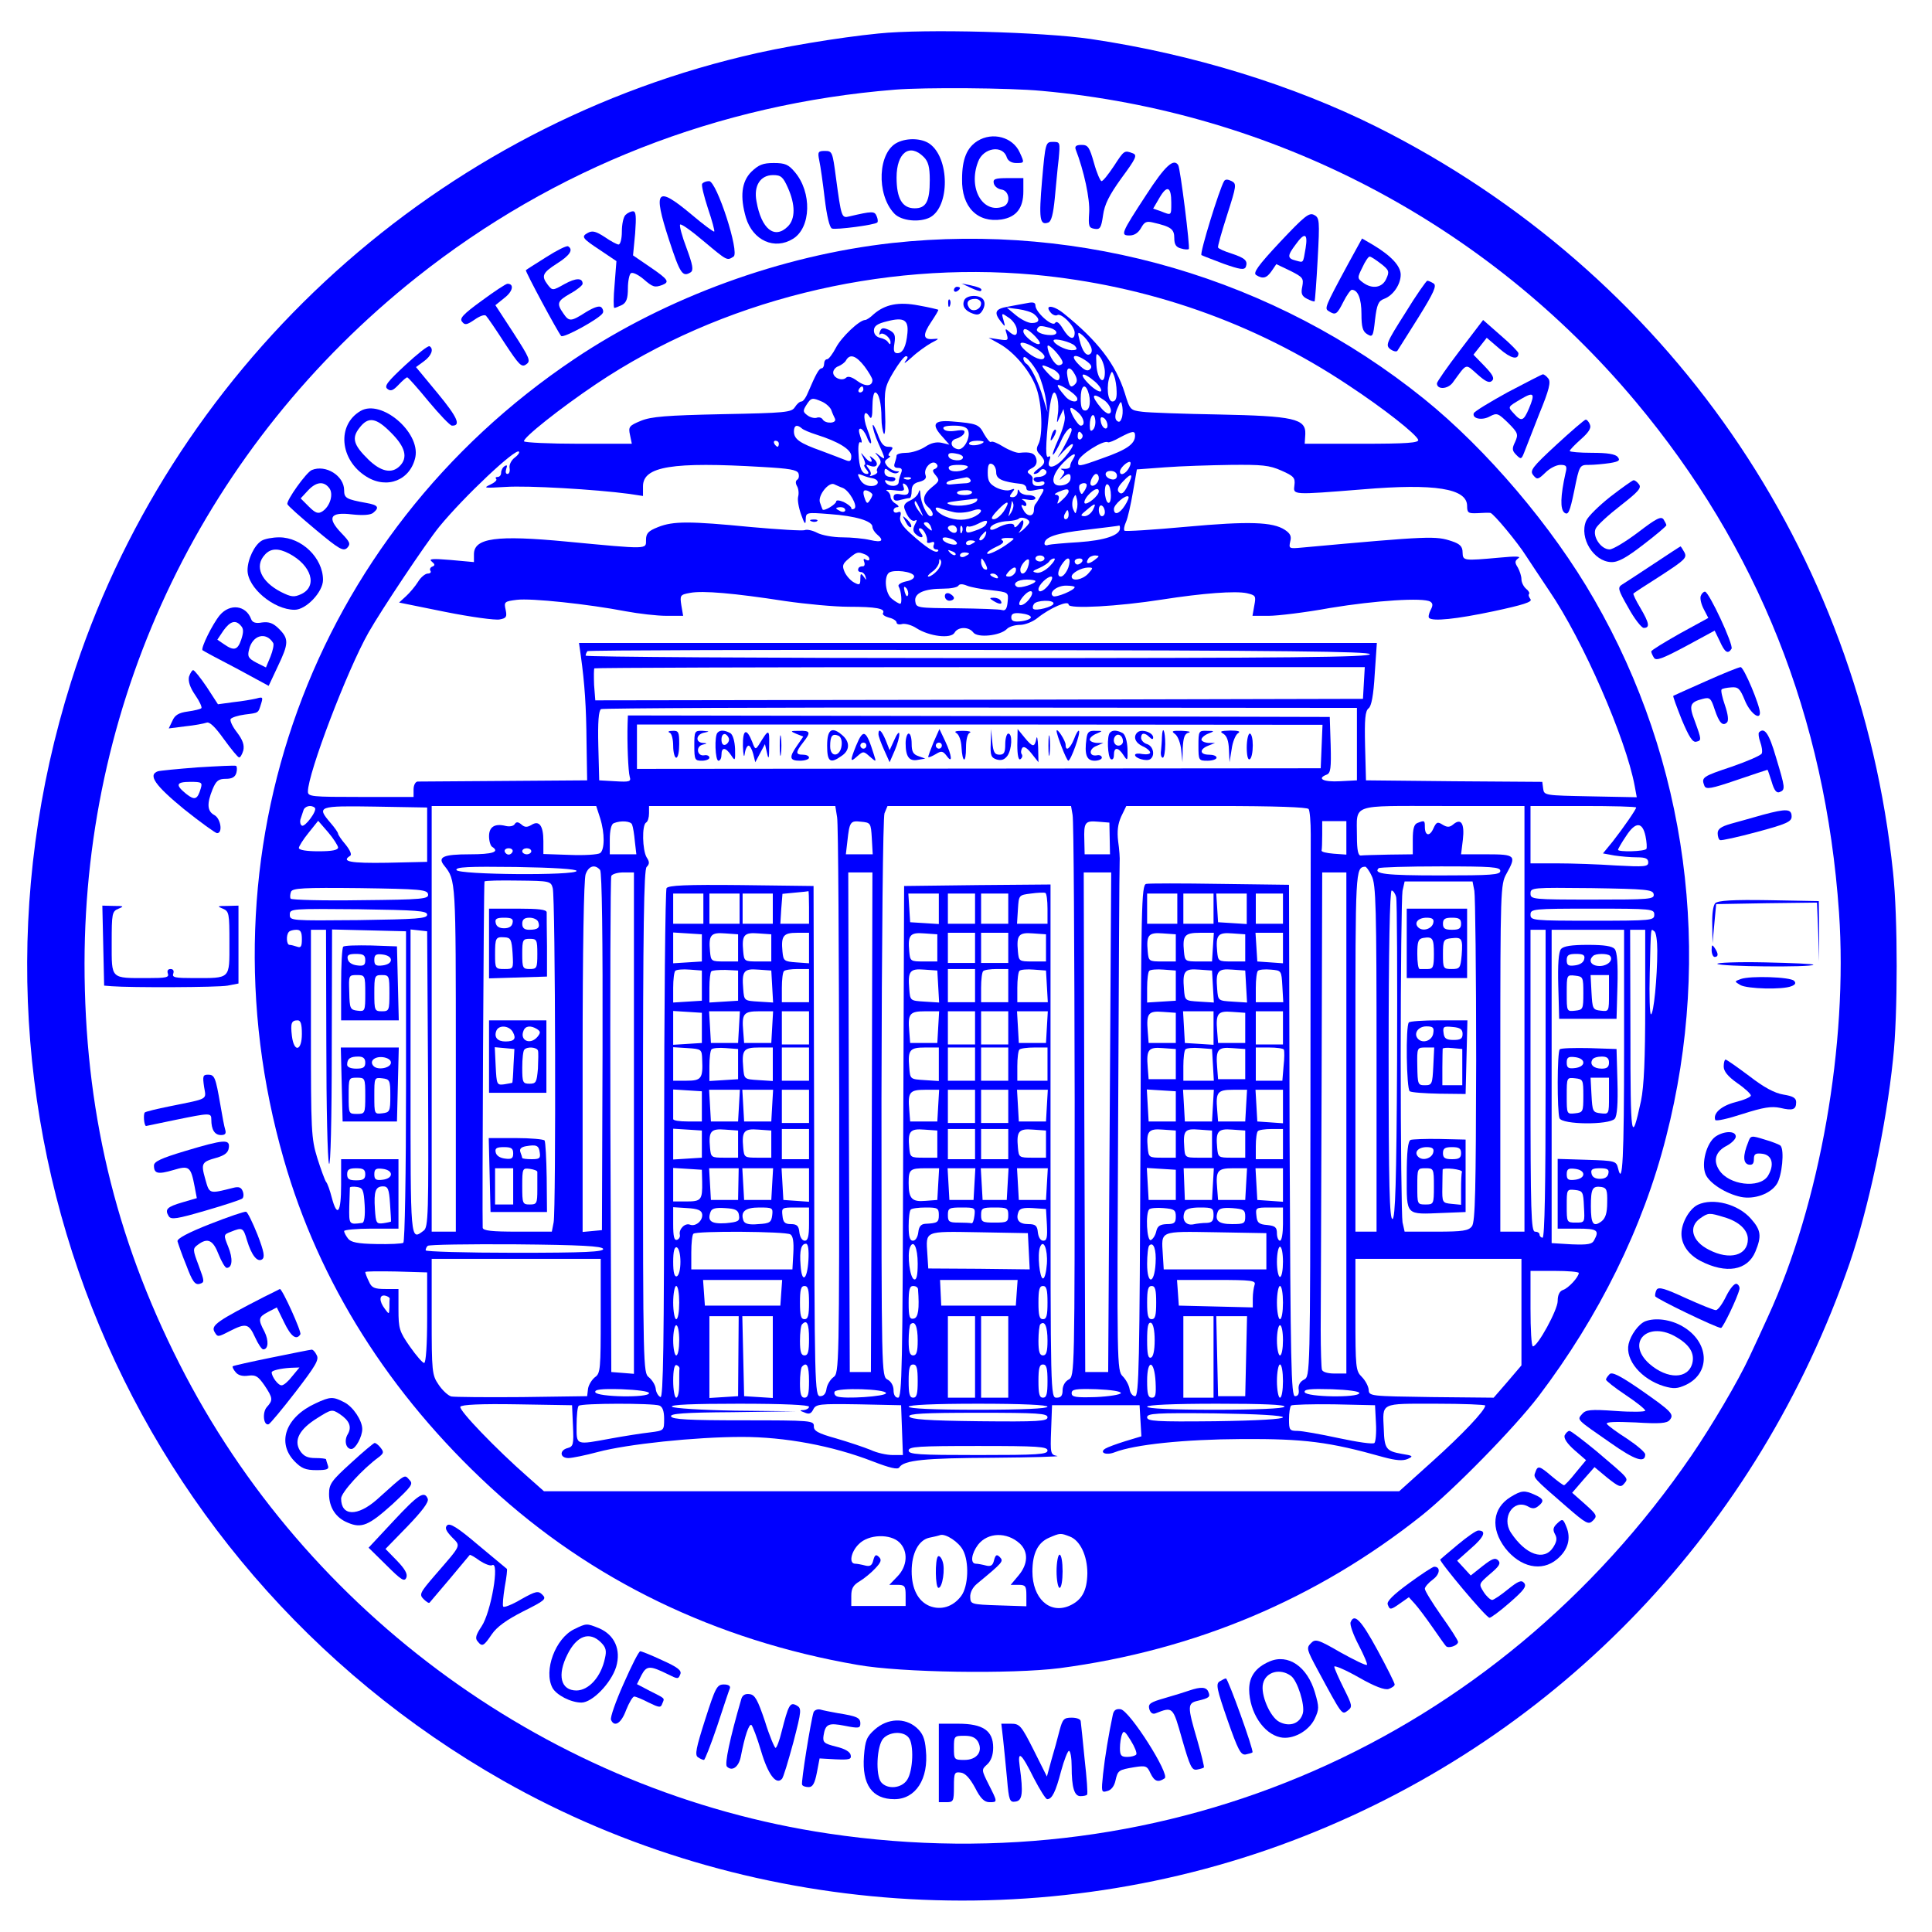 <?xml version="1.0" standalone="no"?>
<!DOCTYPE svg PUBLIC "-//W3C//DTD SVG 20010904//EN"
 "http://www.w3.org/TR/2001/REC-SVG-20010904/DTD/svg10.dtd">
<svg version="1.0" xmlns="http://www.w3.org/2000/svg"
 width="640pt" height="640pt" viewBox="0 0 640 640"
 preserveAspectRatio="xMidYMid meet">

<g transform="translate(0,640) scale(0.1,-0.1)"
fill="#0000FF" stroke="none">
<path d="M2910 6289 c-131 -13 -325 -45 -450 -76 -1048 -252 -1902 -1047
-2225 -2073 -442 -1403 152 -2912 1432 -3639 801 -454 1792 -523 2652 -184
851 335 1505 1022 1808 1898 62 181 121 454 144 677 16 145 16 470 0 618 -111
1068 -747 1986 -1709 2469 -278 139 -612 242 -950 292 -159 23 -548 34 -702
18z m540 -190 c768 -69 1473 -438 1968 -1029 405 -484 629 -1046 674 -1693 30
-434 -63 -965 -236 -1340 -18 -40 -45 -98 -60 -130 -38 -82 -126 -231 -193
-329 -649 -946 -1731 -1420 -2858 -1252 -916 136 -1730 725 -2151 1557 -214
422 -314 846 -314 1326 1 890 402 1718 1101 2273 455 361 998 574 1584 621 98
8 380 6 485 -4z"/>
<path d="M3238 5933 c-35 -22 -51 -60 -51 -126 -2 -93 51 -146 131 -134 49 8
72 38 72 93 l0 44 -51 0 c-43 0 -50 -3 -47 -17 2 -10 13 -19 26 -21 26 -4 31
-46 6 -56 -68 -26 -118 60 -84 148 17 47 82 57 95 15 4 -12 16 -19 31 -19 28
0 28 0 12 35 -23 51 -90 69 -140 38z"/>
<path d="M2973 5928 c-65 -31 -71 -171 -11 -235 23 -25 84 -31 119 -13 66 36
65 197 -2 244 -26 18 -73 20 -106 4z m87 -48 c15 -15 20 -33 20 -76 0 -71 -12
-94 -50 -94 -41 0 -60 32 -60 102 0 82 43 115 90 68z"/>
<path d="M3452 5803 c-11 -128 -8 -151 21 -140 10 4 16 29 21 79 4 40 9 99 13
131 5 56 5 57 -19 57 -24 0 -25 -2 -36 -127z"/>
<path d="M3563 5906 c28 -72 48 -166 45 -210 -3 -46 -1 -51 18 -54 18 -3 22 3
28 45 5 36 20 66 61 123 48 65 53 76 38 82 -29 11 -29 10 -63 -42 -18 -27 -36
-50 -41 -50 -4 0 -16 27 -25 60 -15 53 -20 60 -41 60 -17 0 -23 -4 -20 -14z"/>
<path d="M2714 5868 c4 -18 12 -75 18 -126 7 -58 16 -96 24 -99 13 -5 143 12
150 20 3 2 2 12 -2 21 -7 17 -14 17 -91 -1 -25 -6 -26 -4 -44 130 -11 83 -12
87 -36 87 -23 0 -25 -3 -19 -32z"/>
<path d="M2489 5831 c-33 -33 -38 -83 -18 -152 23 -76 95 -108 156 -70 60 37
63 154 6 221 -21 25 -32 30 -70 30 -36 0 -50 -6 -74 -29z m121 -53 c25 -56 25
-103 0 -128 -44 -44 -88 -9 -104 83 -10 52 13 87 55 87 26 0 33 -6 49 -42z"/>
<path d="M3798 5756 c-85 -130 -87 -136 -56 -136 16 0 29 9 38 25 11 20 18 23
39 18 61 -14 71 -22 71 -52 0 -21 6 -30 22 -34 12 -4 24 -4 26 -2 5 4 -28 267
-35 278 -15 24 -44 -3 -105 -97z m82 -27 c0 -44 1 -43 -34 -29 l-26 9 21 36
c25 43 39 37 39 -16z"/>
<path d="M4055 5800 c-15 -24 -82 -241 -75 -245 3 -2 37 -15 74 -29 54 -19 68
-21 73 -10 7 20 -2 29 -47 44 -23 7 -43 16 -45 20 -2 3 12 52 30 108 31 97 32
103 15 112 -12 6 -21 7 -25 0z"/>
<path d="M2326 5791 c-3 -5 6 -41 19 -81 14 -41 23 -75 21 -77 -2 -2 -36 23
-76 57 -115 96 -128 82 -74 -84 37 -113 45 -125 72 -108 10 7 7 24 -14 81 -15
39 -24 74 -21 77 3 4 38 -21 78 -55 79 -66 77 -65 99 -51 21 13 -56 250 -81
250 -10 0 -20 -4 -23 -9z"/>
<path d="M2072 5688 c-7 -7 -12 -31 -12 -55 0 -24 -5 -43 -11 -43 -5 0 -26 11
-46 25 -28 18 -40 22 -55 14 -24 -13 -20 -18 42 -59 l52 -35 -6 -77 c-4 -43
-4 -78 -1 -78 4 0 15 5 26 10 14 8 19 21 19 55 0 24 5 47 10 50 6 4 24 -5 41
-19 32 -28 38 -29 63 -20 25 10 20 18 -40 59 l-57 39 7 73 c4 56 3 73 -7 73
-7 0 -18 -5 -25 -12z"/>
<path d="M4240 5598 c-72 -77 -90 -102 -79 -109 22 -14 35 -11 52 14 l15 22
46 -22 c42 -21 45 -25 40 -52 -5 -23 -2 -32 16 -41 12 -6 23 -10 25 -8 1 2 6
64 10 140 7 128 6 137 -12 146 -16 9 -32 -4 -113 -90z m85 -20 c-9 -52 -6 -48
-33 -41 -28 7 -28 16 0 53 30 42 41 37 33 -12z"/>
<path d="M2955 5595 c-367 -41 -746 -179 -1052 -384 -871 -584 -1254 -1637
-963 -2651 117 -409 350 -778 685 -1087 333 -307 746 -507 1215 -588 145 -26
512 -31 670 -11 448 59 852 229 1200 506 105 84 305 288 387 395 200 264 346
559 422 858 156 607 71 1245 -238 1781 -138 241 -357 498 -564 665 -495 399
-1131 585 -1762 516z m470 -105 c376 -35 729 -158 1040 -365 120 -79 226 -163
233 -182 3 -10 -39 -13 -186 -13 l-190 0 2 32 c2 51 -38 60 -289 65 -115 2
-228 6 -251 9 -40 5 -41 6 -58 62 -30 95 -89 173 -204 265 -34 27 -64 28 -41
1 6 -7 16 -11 21 -8 13 9 58 -36 58 -58 0 -27 -18 -22 -39 13 -12 20 -21 27
-26 19 -9 -14 -65 36 -65 58 0 10 -8 12 -27 8 -16 -3 -45 -8 -65 -12 -41 -7
-47 -19 -22 -50 14 -18 15 -18 8 6 -7 24 -6 24 17 8 13 -8 25 -25 27 -37 4
-24 -7 -27 -27 -8 -11 10 -12 8 -6 -10 6 -21 4 -22 -27 -17 l-33 5 36 -20 c50
-28 105 -94 123 -149 18 -52 21 -154 6 -183 -8 -15 -7 -23 5 -35 20 -21 19
-30 -7 -48 -12 -9 -17 -16 -11 -16 7 0 15 5 18 10 4 6 11 8 16 4 14 -8 0 -24
-22 -24 -12 0 -17 -4 -14 -11 4 -6 13 -8 21 -5 8 3 14 1 14 -4 0 -6 -9 -10
-20 -10 -18 0 -22 6 -19 26 0 4 -5 10 -11 14 -9 6 -7 11 8 19 14 7 18 17 15
31 -5 19 -19 24 -56 20 -9 -1 -33 8 -53 20 -19 12 -38 20 -41 16 -3 -3 -13 9
-23 26 -17 33 -24 35 -107 42 -61 5 -69 -10 -30 -52 l22 -25 -25 6 c-17 4 -36
0 -55 -13 -17 -11 -45 -20 -62 -20 -18 0 -33 -4 -33 -9 0 -5 -3 -16 -6 -25 -4
-11 -1 -16 11 -16 12 0 15 -5 10 -17 -4 -10 -8 -24 -8 -30 0 -16 -33 -17 -43
-1 -5 8 -2 9 9 5 9 -3 19 -2 22 3 4 6 -3 10 -14 10 -13 0 -21 7 -21 16 0 13 3
14 15 4 8 -6 20 -10 27 -7 9 4 8 6 -3 6 -9 1 -22 8 -30 17 -10 13 -10 17 2 25
8 5 10 9 5 9 -5 0 -3 7 4 15 10 12 9 15 -8 15 -15 0 -24 11 -35 43 -9 23 -16
35 -16 27 0 -8 8 -35 19 -59 24 -53 25 -57 3 -40 -16 13 -17 12 -4 -3 10 -14
11 -21 2 -31 -6 -8 -8 -16 -5 -19 2 -3 -3 -9 -13 -12 -9 -4 -14 -4 -10 0 4 4
1 14 -6 22 -10 13 -9 15 5 9 24 -9 31 8 11 24 -12 10 -14 10 -9 2 11 -19 -5
-16 -21 5 -13 15 -13 15 -3 -5 6 -13 8 -23 4 -23 -3 0 -1 -7 6 -15 8 -9 9 -15
2 -15 -17 0 -26 21 -28 67 -2 26 1 41 6 38 6 -4 6 3 0 19 -6 17 -6 26 0 26 6
0 15 -12 21 -26 5 -15 12 -25 14 -22 3 2 -3 23 -12 46 -16 41 -11 71 7 42 7
-11 10 -1 10 33 0 26 4 47 9 47 12 0 21 -36 21 -85 0 -22 4 -45 8 -52 4 -6 6
26 4 70 -3 76 -1 86 28 135 17 28 35 52 41 52 8 0 7 -6 -2 -17 -7 -10 2 -4 21
13 19 18 49 39 65 48 27 14 28 15 6 13 -34 -3 -35 14 -6 57 14 21 25 39 23 40
-2 1 -30 8 -64 14 -67 13 -112 4 -150 -29 -11 -11 -24 -19 -28 -19 -19 0 -79
-57 -97 -92 -11 -21 -24 -38 -29 -38 -6 0 -10 -7 -10 -15 0 -8 -4 -15 -8 -15
-9 0 -20 -21 -44 -77 -7 -18 -17 -33 -23 -33 -6 0 -15 -8 -22 -19 -11 -17 -31
-19 -240 -23 -186 -4 -236 -8 -270 -22 -39 -16 -42 -20 -36 -47 l6 -29 -176 0
c-97 0 -178 4 -181 8 -6 10 120 110 239 190 411 276 942 408 1450 362z m1
-131 c21 -17 17 -29 -8 -29 -13 0 -36 12 -53 26 l-30 25 38 -5 c22 -3 45 -10
53 -17z m-420 -62 c-4 -44 -15 -67 -33 -67 -12 0 -14 8 -10 33 4 27 1 34 -18
44 -19 8 -25 8 -30 -5 -3 -9 -3 -13 1 -9 9 8 34 -11 34 -27 0 -8 -2 -8 -8 0
-4 7 -16 13 -27 15 -12 3 -20 12 -20 24 0 15 11 23 45 31 54 14 70 4 66 -39z
m472 17 c27 -8 29 -24 3 -24 -28 0 -52 11 -45 21 6 11 11 11 42 3z m-48 -29
c15 -16 19 -25 10 -25 -15 0 -50 29 -50 42 0 15 16 8 40 -17z m181 -28 c7 -12
7 -23 2 -28 -13 -13 -28 7 -37 45 -7 26 -6 28 9 16 9 -7 21 -22 26 -33z m-50
-3 c9 -11 7 -14 -12 -14 -22 1 -59 21 -59 32 0 10 60 -5 71 -18z m-123 -12
c12 -8 22 -18 22 -23 0 -16 -26 -10 -54 12 -48 38 -24 47 32 11z m82 -43 c0
-5 -6 -9 -13 -9 -14 0 -37 41 -37 63 1 14 50 -39 50 -54z m140 -32 c0 -47 -25
-26 -28 24 -2 41 -1 43 13 25 8 -11 15 -33 15 -49z m-796 19 c14 -19 26 -39
26 -45 0 -21 -23 -23 -50 -3 -17 13 -31 17 -37 11 -13 -13 -43 -1 -43 17 0 8
8 18 18 21 9 4 21 12 25 20 13 22 33 15 61 -21z m576 -25 c9 -20 20 -56 24
-81 l6 -45 -14 45 c-15 52 -41 106 -56 115 -5 3 -10 11 -10 17 0 18 30 -13 50
-51z m159 43 c16 -12 20 -19 12 -27 -8 -8 -19 -4 -38 16 -31 31 -13 38 26 11z
m-114 -26 c14 -6 25 -17 25 -25 0 -20 -14 -16 -40 12 -26 28 -23 31 15 13z
m76 -19 c8 -15 8 -24 0 -32 -14 -14 -19 -8 -25 26 -6 32 9 36 25 6z m138 -56
c1 -23 -4 -33 -14 -33 -16 0 -21 53 -8 86 6 16 7 16 14 -2 4 -10 8 -34 8 -51z
m-72 33 c15 -13 24 -28 20 -32 -4 -4 -22 6 -40 24 -37 37 -21 43 20 8z m-59
-54 c6 -18 -23 -15 -40 6 -33 38 -32 46 2 26 18 -10 35 -25 38 -32z m-708 28
c0 -5 -5 -10 -11 -10 -5 0 -7 5 -4 10 3 6 8 10 11 10 2 0 4 -4 4 -10z m744 -6
c11 -29 7 -64 -9 -64 -11 0 -15 11 -15 40 0 40 13 53 24 24z m-101 -25 c3 -12
4 -36 1 -53 -4 -31 -4 -31 7 -6 l12 25 4 -23 c3 -12 -7 -47 -21 -77 -14 -31
-22 -54 -17 -51 4 3 16 23 26 46 15 34 35 53 35 35 0 -8 -30 -67 -44 -86 -6
-8 1 -2 16 15 40 43 44 26 5 -19 -32 -37 -63 -42 -50 -8 4 10 2 14 -4 10 -10
-7 -10 33 2 146 8 68 18 85 28 46z m155 -5 c21 -15 30 -44 14 -44 -5 0 -16 8
-24 18 -36 42 -31 55 10 26z m-934 -5 c13 -6 27 -19 30 -28 3 -9 9 -22 12 -28
7 -16 -32 -18 -41 -2 -4 6 -13 8 -20 5 -7 -2 -21 1 -30 8 -15 11 -16 15 -4 34
16 25 19 26 53 11z m991 -56 c-4 -11 -9 -13 -16 -6 -6 6 -6 19 2 39 12 28 13
28 17 6 2 -13 1 -31 -3 -39z m-143 20 c19 -17 24 -43 8 -43 -5 0 -16 14 -25
30 -17 33 -11 38 17 13z m49 -56 c-8 -8 -11 -4 -11 14 0 33 14 47 18 19 2 -12
-1 -27 -7 -33z m47 20 c5 -24 -15 -21 -21 4 -3 13 -1 19 6 16 7 -2 13 -11 15
-20z m-1012 -16 c5 -5 27 -14 49 -21 73 -23 115 -49 115 -71 0 -16 -4 -19 -17
-14 -10 4 -46 18 -81 31 -73 26 -92 39 -92 65 0 20 10 24 26 10z m551 -7 c9
-23 -14 -66 -34 -62 -25 5 -28 29 -5 35 11 3 23 11 26 18 4 10 -3 12 -28 8
-20 -3 -36 -1 -40 6 -5 7 6 11 34 11 28 0 43 -5 47 -16z m378 -13 c3 -5 1 -12
-5 -16 -5 -3 -10 1 -10 9 0 18 6 21 15 7z m175 -4 c0 -28 -28 -47 -108 -75
-80 -29 -83 -29 -80 -9 3 19 84 71 98 62 3 -2 21 5 40 16 42 22 50 23 50 6z
m-1180 -27 c0 -5 -2 -10 -4 -10 -3 0 -8 5 -11 10 -3 6 -1 10 4 10 6 0 11 -4
11 -10z m678 5 c-10 -11 -48 -14 -48 -4 0 5 12 9 27 9 14 0 24 -2 21 -5z
m-1553 -51 c-11 -8 -19 -24 -17 -34 2 -11 -1 -20 -7 -20 -6 0 -7 7 -4 17 4 11
3 14 -5 9 -7 -4 -12 -14 -12 -22 0 -8 -5 -14 -12 -14 -6 0 -8 -3 -4 -7 3 -4
-6 -12 -21 -19 -24 -11 -17 -11 52 -7 73 5 296 -8 409 -23 l46 -7 0 32 c0 66
96 82 397 64 87 -5 113 -9 118 -21 3 -9 1 -18 -4 -21 -6 -4 -6 -12 -1 -21 5
-8 7 -24 4 -35 -3 -11 2 -38 10 -60 11 -31 15 -35 15 -16 1 24 2 24 79 18 86
-6 142 -23 142 -42 0 -7 7 -18 15 -25 25 -21 17 -28 -22 -19 -21 5 -63 9 -93
9 -30 0 -68 7 -83 15 -15 8 -34 12 -41 9 -7 -3 -87 2 -177 10 -205 20 -259 20
-309 0 -33 -13 -40 -21 -40 -43 0 -31 10 -31 -264 -5 -231 22 -306 12 -306
-42 l0 -26 -77 7 c-60 5 -74 4 -63 -5 11 -9 12 -13 2 -17 -6 -2 -10 -9 -6 -14
3 -5 -1 -9 -9 -9 -8 0 -23 -12 -32 -27 -10 -16 -28 -37 -40 -48 l-23 -21 153
-31 c85 -17 166 -28 180 -25 22 4 25 8 20 32 -6 26 -4 28 37 33 47 6 236 -14
361 -38 43 -8 104 -15 134 -15 l56 0 -6 35 c-5 33 -4 35 29 41 42 8 146 -1
314 -27 69 -10 164 -19 212 -19 90 0 122 -6 113 -21 -3 -5 6 -11 20 -15 14 -3
25 -11 25 -16 0 -6 9 -8 19 -5 11 2 32 -4 47 -14 42 -27 114 -36 126 -15 11
20 47 21 62 1 14 -19 89 -11 111 11 7 8 27 14 44 14 16 0 42 10 58 23 41 33
103 60 103 44 0 -15 164 -6 310 17 135 21 242 29 280 21 30 -7 31 -9 25 -41
l-6 -34 54 0 c29 0 121 11 203 26 151 25 309 35 332 21 9 -6 9 -13 1 -28 -6
-12 -8 -23 -5 -26 12 -12 90 -4 213 22 98 21 130 31 123 40 -5 7 -8 14 -5 17
3 3 -1 11 -10 18 -8 7 -15 21 -15 31 0 11 -6 28 -12 39 -11 17 -10 22 2 31 10
6 -9 7 -60 2 -123 -11 -124 -11 -125 17 0 19 -8 28 -35 37 -54 18 -70 18 -498
-21 -42 -4 -43 -3 -38 20 5 18 0 27 -18 39 -40 26 -118 29 -326 10 -110 -10
-202 -16 -205 -13 -3 3 -1 16 5 29 6 13 16 58 23 99 l13 75 94 7 c52 4 150 7
217 8 103 1 128 -1 168 -19 41 -18 46 -24 43 -48 -4 -33 -11 -33 227 -14 238
20 345 3 345 -55 0 -23 4 -25 33 -24 17 1 37 2 44 1 10 -1 91 -99 118 -142 6
-9 40 -61 77 -116 112 -164 254 -490 283 -646 l7 -38 -153 3 c-151 3 -154 3
-157 25 l-3 23 -292 2 -292 3 -3 114 c-2 88 0 116 12 125 9 7 16 43 20 114 l7
102 -1322 0 -1321 0 6 -42 c13 -94 18 -169 19 -288 l2 -125 -275 -2 c-151 -1
-281 -2 -287 -2 -7 -1 -13 -12 -13 -26 l0 -25 -175 0 c-163 0 -175 1 -175 18
0 60 130 402 201 527 42 74 190 296 234 350 82 100 253 261 264 249 3 -3 -3
-12 -14 -20z m1485 1 c0 -15 -43 -12 -48 3 -3 10 4 13 22 10 15 -2 26 -7 26
-13z m364 -7 c-5 -7 -9 -17 -9 -23 0 -5 -9 -9 -20 -8 -11 1 -14 0 -7 -3 10 -5
10 -9 0 -22 -10 -14 -10 -15 2 -4 19 17 29 15 26 -5 -2 -11 -13 -19 -29 -21
-39 -5 -36 33 5 75 31 32 49 38 32 11z m-450 -17 c4 -5 0 -11 -6 -14 -10 -3
-10 -8 2 -22 13 -16 12 -19 -13 -39 -30 -24 -34 -47 -12 -66 16 -14 20 -30 7
-30 -11 0 -32 45 -33 73 -1 15 -3 17 -6 6 -2 -9 -15 -21 -28 -27 -18 -8 -23
-17 -18 -29 10 -28 24 -43 35 -37 6 4 6 -1 -1 -13 -7 -14 -7 -23 1 -31 17 -17
33 -15 18 3 -7 9 -8 15 -2 15 11 0 26 -29 23 -44 -1 -5 5 -6 13 -3 10 4 13 1
9 -9 -3 -7 1 -14 8 -14 7 0 9 -3 6 -6 -8 -8 -39 12 -91 59 -28 25 -37 41 -34
55 4 15 2 19 -8 15 -8 -3 -14 0 -14 6 0 6 6 11 13 11 6 0 4 5 -5 11 -10 5 -18
16 -18 24 0 7 -6 16 -12 19 -7 4 4 4 24 2 31 -4 36 -2 31 11 -4 11 -2 14 5 9
7 -4 12 -14 12 -23 0 -11 -7 -14 -25 -11 -18 4 -25 1 -25 -10 0 -10 7 -13 23
-8 12 3 25 6 30 6 4 0 7 11 7 24 0 17 7 26 26 30 18 5 24 12 20 22 -9 24 25
56 38 35z m196 -26 c0 -22 20 -31 83 -38 9 -1 17 -7 17 -14 0 -9 9 -11 31 -6
30 6 31 5 17 -18 -7 -13 -15 -26 -18 -29 -3 -3 -5 -11 -5 -19 0 -24 -23 -24
-35 0 -8 14 -8 19 -1 15 6 -4 11 -3 11 3 0 5 -6 12 -12 15 -7 3 -1 4 15 1 15
-3 27 -1 27 5 0 5 -11 10 -24 10 -13 0 -27 6 -29 13 -4 8 -6 6 -6 -4 -1 -9 -8
-16 -16 -16 -12 0 -12 3 -2 16 10 12 9 14 -6 8 -10 -4 -31 0 -47 8 -22 12 -28
21 -28 49 0 26 4 33 14 29 8 -3 14 -15 14 -28z m440 15 c-11 -20 -30 -28 -30
-12 0 11 22 32 32 32 5 0 4 -9 -2 -20z m-535 1 c-16 -15 -58 -17 -62 -3 -3 8
7 12 33 12 23 0 34 -4 29 -9z m495 -27 c0 -9 -7 -14 -17 -12 -25 5 -28 28 -4
28 12 0 21 -6 21 -16z m-811 -8 c27 -5 24 -26 -3 -26 -16 0 -30 8 -37 22 -10
19 -9 20 7 14 11 -5 26 -9 33 -10z m751 0 c0 -15 -18 -31 -26 -23 -7 7 7 37
17 37 5 0 9 -6 9 -14z m95 -26 c-12 -24 -20 -29 -28 -21 -8 8 -4 18 13 36 30
32 36 26 15 -15z m-718 24 c-3 -3 -12 -4 -19 -1 -8 3 -5 6 6 6 11 1 17 -2 13
-5z m198 -4 c3 -6 -5 -11 -19 -11 -14 -1 -32 -2 -38 -3 -32 -5 -29 10 2 15 19
4 38 7 42 8 4 0 10 -3 13 -9z m-424 -26 c22 -8 52 -61 39 -69 -5 -3 -10 -3
-10 2 0 4 -11 13 -25 20 -14 6 -25 7 -25 2 0 -9 -39 -33 -45 -27 -1 2 -5 12
-9 24 -7 23 29 68 47 60 7 -3 19 -9 28 -12z m809 9 c0 -5 -4 -14 -9 -21 -7
-11 -9 -11 -14 1 -3 8 -3 18 0 21 9 8 23 7 23 -1z m80 -34 c0 -18 -4 -28 -10
-24 -5 3 -10 20 -10 36 0 18 4 28 10 24 6 -3 10 -20 10 -36z m-790 2 c0 -3 -4
-12 -9 -19 -7 -11 -10 -10 -15 3 -10 26 -7 35 9 29 8 -4 15 -9 15 -13z m330 8
c0 -5 -11 -9 -25 -9 -33 0 -33 15 0 16 14 1 25 -2 25 -7z m320 3 c0 -5 -9 -17
-20 -27 -18 -17 -20 -17 -14 -2 4 11 1 17 -7 18 -8 0 -5 4 6 9 26 11 35 12 35
2z m100 0 c0 -14 -39 -46 -47 -39 -3 4 2 16 12 27 19 21 35 26 35 12z m-73
-59 c-4 -17 -4 -17 -12 0 -4 9 -4 25 0 35 8 16 8 16 12 0 3 -10 3 -26 0 -35z
m159 12 c-18 -28 -36 -33 -36 -11 0 15 40 49 48 41 3 -2 -3 -16 -12 -30z
m-490 16 c-8 -13 -60 -21 -87 -13 -19 6 -14 8 26 13 28 3 54 7 58 7 5 1 6 -2
3 -7z m-187 -31 c11 -24 11 -24 -3 -6 -9 11 -16 24 -16 30 0 12 5 7 19 -24z
m276 -4 c-10 -14 -24 -26 -33 -26 -11 0 -8 8 13 30 33 35 44 33 20 -4z m25 -3
c-11 -17 -11 -17 -6 0 3 10 6 24 7 30 0 9 2 9 5 0 3 -7 0 -20 -6 -30z m270 7
c-6 -11 -18 -20 -28 -20 -14 1 -13 4 7 20 29 25 34 25 21 0z m40 -6 c0 -8 -4
-14 -10 -14 -5 0 -10 9 -10 21 0 11 5 17 10 14 6 -3 10 -13 10 -21z m-860 6
c0 -5 -7 -7 -15 -4 -8 4 -15 8 -15 10 0 2 7 4 15 4 8 0 15 -4 15 -10z m362 -7
c15 -3 41 -1 58 5 33 12 41 -1 11 -18 -29 -15 -63 -16 -99 -1 -33 14 -46 39
-14 26 9 -3 29 -9 44 -12z m378 -8 c0 -8 -4 -15 -10 -15 -5 0 -7 7 -4 15 4 8
8 15 10 15 2 0 4 -7 4 -15z m-130 -25 c0 -4 -10 -15 -22 -26 -13 -10 -17 -12
-10 -4 6 8 12 21 12 29 0 11 -4 10 -15 -5 -8 -10 -15 -14 -15 -7 0 13 -28 10
-59 -7 -12 -6 -21 -7 -21 -1 0 12 29 24 62 25 14 1 29 4 33 8 8 8 35 -1 35
-12z m-144 -8 c-3 -6 -19 -15 -36 -20 -25 -9 -30 -8 -30 4 0 8 3 13 8 10 4 -2
18 2 32 9 26 14 36 13 26 -3z m-182 -8 c5 -14 4 -15 -9 -4 -17 14 -19 20 -6
20 5 0 12 -7 15 -16z m86 -9 c0 -9 -6 -12 -15 -9 -8 4 -15 10 -15 15 0 5 7 9
15 9 8 0 15 -7 15 -15z m17 -7 c-3 -8 -6 -5 -6 6 -1 11 2 17 5 13 3 -3 4 -12
1 -19z m523 12 c0 -23 -50 -40 -136 -46 -49 -3 -95 -7 -101 -9 -7 -3 -13 -1
-13 4 0 22 39 35 138 46 59 7 108 13 110 14 1 0 2 -3 2 -9z m-446 -25 c-4 -8
-11 -15 -16 -15 -6 0 -5 6 2 15 7 8 14 15 16 15 2 0 1 -7 -2 -15z m-110 -11
c9 -3 16 -10 16 -14 0 -10 -38 -1 -46 11 -6 10 7 12 30 3z m190 -11 c-31 -24
-74 -44 -74 -36 0 5 14 14 31 22 20 9 27 16 19 21 -7 4 -1 8 16 8 27 0 27 -1
8 -15z m-114 3 c0 -2 -7 -6 -15 -10 -8 -3 -15 -1 -15 4 0 6 7 10 15 10 8 0 15
-2 15 -4z m-65 -44 c-3 -3 -11 0 -18 7 -9 10 -8 11 6 5 10 -3 15 -9 12 -12z
m-301 2 c9 -3 16 -10 16 -16 0 -5 -5 -6 -12 -2 -7 5 -9 2 -5 -8 3 -9 0 -15 -6
-14 -7 0 -13 -3 -14 -9 -2 -5 2 -10 9 -10 6 0 13 -7 15 -15 4 -13 3 -13 -6 0
-9 12 -11 11 -11 -8 0 -20 -3 -21 -20 -12 -12 6 -26 22 -32 35 -9 21 -7 27 13
44 27 23 31 24 53 15z m346 2 c0 -2 -7 -6 -15 -10 -8 -3 -15 -1 -15 4 0 6 7
10 15 10 8 0 15 -2 15 -4z m250 -16 c0 -5 -7 -10 -15 -10 -8 0 -15 5 -15 10 0
6 7 10 15 10 8 0 15 -4 15 -10z m166 -5 c-21 -16 -32 -13 -21 4 3 6 14 11 23
11 15 -1 15 -2 -2 -15z m-522 -36 c-9 -10 -22 -19 -28 -19 -6 0 0 7 12 16 12
8 22 23 23 32 0 11 2 13 6 4 3 -7 -3 -22 -13 -33z m166 8 c0 -5 -4 -5 -10 -2
-5 3 -10 14 -10 23 0 15 2 15 10 2 5 -8 10 -19 10 -23z m135 4 c-7 -23 -25
-29 -25 -8 0 14 21 39 28 33 2 -3 1 -14 -3 -25z m72 3 c-15 -15 -34 -24 -44
-21 -15 3 -13 6 9 15 14 6 29 16 33 21 3 6 11 11 17 11 6 0 -1 -12 -15 -26z
m62 -4 c-6 -16 -17 -30 -25 -30 -14 0 -10 24 9 48 17 22 26 12 16 -18z m46 20
c-3 -5 -10 -10 -16 -10 -5 0 -9 5 -9 10 0 6 7 10 16 10 8 0 12 -4 9 -10z
m-221 -35 c-4 -8 -13 -15 -21 -15 -13 0 -13 3 -3 15 7 8 16 15 21 15 5 0 6 -7
3 -15z m241 -5 c-19 -21 -55 -27 -55 -10 0 12 31 29 54 30 18 0 18 -1 1 -20z
m-577 -8 c2 -7 -9 -15 -27 -18 -17 -4 -28 -11 -24 -17 9 -15 12 -57 5 -57 -4
0 -16 7 -27 16 -22 16 -28 73 -10 87 16 11 78 4 83 -11z m277 -2 c3 -6 -1 -7
-9 -4 -18 7 -21 14 -7 14 6 0 13 -4 16 -10z m173 -22 c-16 -24 -38 -35 -38
-20 0 14 29 42 42 42 6 0 4 -9 -4 -22z m-48 7 c0 -9 -51 -25 -61 -19 -17 10 1
24 32 24 16 0 29 -2 29 -5z m-147 -30 c58 -7 58 -7 55 -38 -2 -23 -7 -31 -18
-28 -8 3 -76 5 -150 6 -132 1 -135 1 -138 23 -4 27 29 42 93 42 24 0 46 4 50
10 3 6 14 6 28 0 12 -5 48 -12 80 -15z m-275 -16 c-3 -8 -7 -3 -11 10 -4 17
-3 21 5 13 5 -5 8 -16 6 -23z m552 26 c0 -10 -61 -35 -71 -30 -17 11 11 35 42
35 16 0 29 -2 29 -5z m-155 -45 c-10 -11 -22 -17 -27 -14 -5 3 1 17 14 31 26
28 39 12 13 -17z m85 -9 c0 -11 -59 -26 -67 -18 -3 3 -2 10 2 16 8 13 65 15
65 2z m-75 -46 c0 -5 -15 -11 -32 -13 -25 -3 -33 1 -33 13 0 12 8 16 33 13 17
-2 32 -7 32 -13z m1123 -122 c3 -10 -261 -13 -1297 -13 -716 0 -1301 4 -1301
8 0 5 3 11 6 15 4 3 587 5 1297 4 1022 -2 1291 -5 1295 -14z m-20 -95 l-3 -53
-1272 -3 -1271 -2 -4 51 c-1 28 -1 53 1 55 2 2 578 4 1278 4 l1274 0 -3 -52z
m-23 -203 l0 -120 -57 -3 c-55 -3 -77 9 -43 22 13 5 15 22 13 98 l-3 93 -1162
3 -1163 2 -1 -27 c-2 -63 2 -159 7 -176 5 -16 0 -18 -48 -15 l-53 3 -3 114
c-2 79 1 117 9 122 6 3 572 6 1258 5 l1246 -1 0 -120z m-117 -8 l-3 -72 -1132
-1 -1133 -1 0 74 0 73 1135 0 1136 -1 -3 -72z m-3335 -203 c9 -9 -33 -65 -43
-59 -5 3 -7 12 -5 20 3 8 7 22 10 30 4 15 26 20 38 9z m372 -89 l0 -90 -132
-3 c-123 -2 -154 4 -123 23 6 4 0 18 -15 37 -14 16 -25 33 -25 36 0 4 -11 20
-25 36 -47 55 -42 57 148 54 l172 -3 0 -90z m573 55 c16 -51 15 -105 0 -116
-7 -5 -52 -8 -100 -6 l-88 3 0 43 c0 51 -14 70 -40 53 -14 -8 -22 -8 -33 2
-11 9 -17 9 -22 1 -4 -7 -18 -9 -30 -6 -36 9 -55 -3 -55 -34 0 -16 5 -32 10
-35 27 -17 2 -25 -74 -25 -88 0 -108 -9 -84 -38 38 -48 38 -46 38 -637 l0
-575 -40 0 -40 0 0 705 0 705 273 0 272 0 13 -40z m785 3 c4 -21 6 -444 7
-940 0 -879 0 -902 -19 -915 -10 -7 -21 -25 -23 -38 -2 -16 -9 -25 -21 -25
-18 0 -19 32 -20 845 l-2 845 -239 3 c-185 2 -241 -1 -248 -10 -4 -7 -8 -390
-8 -851 0 -666 -3 -838 -12 -835 -7 3 -15 15 -16 29 -2 13 -13 29 -23 37 -18
13 -19 39 -19 846 0 643 3 835 12 844 10 10 10 17 0 32 -14 24 -16 106 -2 115
6 3 10 17 10 31 l0 24 309 0 308 0 6 -37z m780 8 c4 -17 6 -442 7 -945 0 -908
0 -915 -20 -926 -12 -6 -20 -21 -20 -35 0 -18 -5 -25 -20 -25 -20 0 -20 7 -20
850 l0 850 -242 -2 -243 -3 -3 -847 c-2 -745 -4 -848 -17 -848 -9 0 -15 9 -15
25 0 14 -8 29 -20 35 -20 11 -20 17 -20 931 1 534 5 931 10 945 l10 24 304 0
304 0 5 -29z m782 19 c4 -6 7 -43 7 -83 0 -40 -1 -460 -1 -934 -1 -860 -1
-862 -21 -873 -14 -7 -20 -19 -18 -33 2 -14 -2 -22 -12 -22 -13 0 -15 102 -18
847 l-2 847 -229 3 c-125 2 -235 2 -244 0 -16 -3 -17 -73 -19 -850 -3 -745 -5
-847 -18 -847 -8 0 -16 10 -18 23 -2 13 -12 32 -23 43 -19 19 -19 40 -15 852
2 457 4 841 5 852 1 11 -1 41 -5 68 -4 34 -1 57 10 82 l17 35 299 0 c196 0
301 -4 305 -10z m715 -695 l0 -705 -40 0 -40 0 0 575 c0 556 1 576 20 610 34
61 31 65 -65 65 l-85 0 6 49 c6 53 -6 72 -32 50 -12 -10 -20 -10 -35 -1 -17
11 -21 9 -31 -13 -12 -27 -28 -24 -28 6 0 21 -1 22 -24 13 -12 -4 -16 -20 -16
-55 l0 -49 -80 -1 c-44 -1 -86 -2 -92 -3 -9 -1 -13 18 -13 64 0 109 -25 100
285 100 l270 0 0 -705z m370 700 c0 -6 -42 -67 -78 -113 l-32 -39 38 -7 c20
-3 54 -6 75 -6 28 0 37 -4 37 -17 0 -14 -12 -15 -107 -10 -58 4 -146 7 -195 7
l-88 0 0 95 0 95 175 0 c96 0 175 -2 175 -5z m-4300 -132 c0 -9 -19 -13 -65
-13 -39 0 -65 4 -65 11 0 5 14 28 32 50 l32 40 33 -38 c18 -21 32 -44 33 -50z
m974 75 c3 -7 7 -32 9 -55 l5 -43 -44 0 -44 0 0 49 c0 30 5 51 13 54 24 10 58
7 61 -5z m794 -45 l3 -53 -45 0 -44 0 5 43 c7 65 10 69 45 65 32 -3 33 -4 36
-55z m788 0 l1 -53 -42 0 -42 0 -1 46 c-2 60 2 66 46 62 l37 -3 1 -52z m784 1
l0 -55 -42 3 c-24 2 -42 6 -40 11 1 4 2 27 2 52 l0 45 40 0 40 0 0 -56z m991
6 c4 -19 5 -38 3 -42 -6 -9 -94 -11 -94 -3 0 3 12 24 27 46 31 48 54 47 64 -1z
m-3753 -51 c-2 -6 -8 -10 -13 -10 -5 0 -11 4 -13 10 -2 6 4 11 13 11 9 0 15
-5 13 -11z m62 1 c0 -5 -7 -10 -15 -10 -8 0 -15 5 -15 10 0 6 7 10 15 10 8 0
15 -4 15 -10z m150 -65 c0 -16 -392 -13 -398 3 -3 10 38 12 197 10 126 -2 201
-7 201 -13z m78 3 c6 -9 9 -221 8 -603 l-2 -590 -32 -3 -32 -3 0 580 c0 352 4
590 10 605 10 28 31 34 48 14z m2556 -20 c14 -27 16 -103 16 -605 l0 -573 -35
0 -35 0 0 599 c0 602 0 607 32 610 3 1 14 -13 22 -31z m426 17 c0 -13 -29 -15
-199 -15 -181 0 -223 5 -204 24 3 3 96 6 205 6 169 0 198 -2 198 -15z m-2870
-836 l0 -830 -37 3 -38 3 -3 815 c-1 448 0 821 3 828 2 6 20 12 40 12 l35 0 0
-831z m788 4 l-3 -828 -35 0 -35 0 -3 828 -2 827 40 0 40 0 -2 -827z m788 0
l-5 -828 -38 0 -38 0 -3 828 -2 827 45 0 46 0 -5 -827z m784 -3 l0 -830 -39 0
c-23 0 -40 5 -42 13 -2 6 -4 66 -4 132 0 66 2 434 3 818 l2 697 40 0 40 0 0
-830z m-2629 778 c9 -30 11 -1065 3 -1107 l-6 -31 -114 0 c-84 0 -114 3 -115
13 -2 40 3 1142 6 1147 2 3 52 4 112 3 104 -1 108 -2 114 -25z m3053 -9 c3
-17 6 -271 6 -563 -1 -426 -3 -534 -14 -548 -11 -15 -30 -18 -118 -18 l-105 0
-7 31 c-3 17 -6 264 -6 549 0 285 3 532 6 549 l7 31 112 0 113 0 6 -31z
m-3466 -11 c3 -16 -16 -18 -223 -20 -125 -2 -229 1 -232 5 -3 4 -2 15 1 23 5
12 40 14 228 12 201 -3 223 -5 226 -20z m4060 0 c3 -17 -12 -18 -202 -18 -200
0 -206 1 -206 20 0 20 5 20 202 18 184 -3 203 -5 206 -20z m-2798 -43 l0 -55
-47 0 -48 0 3 49 4 50 41 4 c23 2 43 4 45 5 1 1 2 -23 2 -53z m790 -6 l0 -49
-51 0 -50 0 3 48 c3 47 3 47 43 52 22 3 43 4 48 2 4 -2 7 -25 7 -53z m1155 39
c3 -13 4 -257 3 -542 -2 -405 -6 -520 -15 -524 -10 -3 -13 110 -13 542 0 350
4 546 10 546 5 0 12 -10 15 -22z m-2295 -38 l0 -50 -50 0 -50 0 0 50 0 50 50
0 50 0 0 -50z m120 0 l0 -50 -50 0 -50 0 0 50 0 50 50 0 50 0 0 -50z m110 0
l0 -50 -50 0 -50 0 0 50 0 50 50 0 50 0 0 -50z m550 -1 l0 -50 -47 3 -48 3 -3
48 -3 47 50 0 51 0 0 -51z m120 1 l0 -50 -45 0 -45 0 0 50 0 50 45 0 45 0 0
-50z m110 0 l0 -50 -45 0 -45 0 0 50 0 50 45 0 45 0 0 -50z m560 0 l0 -50 -50
0 -50 0 0 50 0 50 50 0 50 0 0 -50z m120 0 l0 -50 -50 0 -50 0 0 50 0 50 50 0
50 0 0 -50z m110 -1 l0 -50 -47 3 -48 3 -3 48 -3 47 50 0 51 0 0 -51z m120 1
l0 -50 -45 0 -45 0 0 50 0 50 45 0 45 0 0 -50z m-2835 -20 c0 -13 -33 -15
-227 -18 -224 -2 -228 -2 -228 18 0 20 4 20 228 18 194 -3 227 -5 227 -18z
m4065 0 c0 -19 -7 -20 -205 -20 -198 0 -205 1 -205 20 0 19 7 20 205 20 198 0
205 -1 205 -20z m-4480 -81 c0 -24 -3 -30 -16 -25 -9 3 -20 6 -25 6 -10 0 -12
33 -2 43 3 4 15 7 25 7 14 0 18 -8 18 -31z m81 -346 c0 -208 4 -387 9 -398 5
-12 9 146 9 378 l1 398 123 -3 122 -3 0 -513 c0 -289 -4 -516 -9 -519 -5 -3
-45 -5 -90 -4 -62 1 -84 6 -93 18 -7 9 -13 20 -13 25 0 4 41 8 90 8 l90 0 0
115 0 115 -95 0 -95 0 0 -85 c0 -93 -13 -110 -31 -42 -6 23 -14 47 -19 52 -4
6 -17 41 -29 79 -20 65 -21 90 -21 413 l0 343 25 0 25 0 1 -377z m337 -118 c2
-452 1 -491 -15 -502 -44 -33 -43 -40 -43 493 l0 505 28 -3 27 -3 3 -490z
m3702 -15 c0 -333 -3 -510 -10 -510 -5 0 -10 5 -10 10 0 6 -7 10 -15 10 -13 0
-15 62 -15 500 l0 500 25 0 25 0 0 -510z m260 121 c0 -366 -5 -465 -20 -401
-6 24 -9 25 -103 28 l-97 3 0 -116 0 -115 65 0 c66 0 74 -5 56 -38 -7 -14 -21
-16 -75 -14 l-66 4 0 519 0 519 120 0 120 0 0 -389z m70 140 c0 -179 -4 -269
-14 -318 -32 -148 -35 -128 -35 225 l-1 342 25 0 25 0 0 -249z m40 180 c0 -89
-12 -211 -21 -211 -4 0 -6 62 -4 138 4 161 3 145 15 137 6 -3 10 -32 10 -64z
m-3165 9 l0 -45 -47 -3 -48 -3 0 51 0 51 48 -3 47 -3 0 -45z m120 0 l0 -45
-45 0 c-44 0 -45 1 -48 33 -5 54 2 64 50 60 l43 -3 0 -45z m110 0 l0 -45 -45
0 c-44 0 -45 1 -48 33 -5 54 2 64 50 60 l43 -3 0 -45z m125 -1 l0 -50 -42 3
c-41 3 -43 5 -46 36 -5 52 3 62 48 62 l40 0 0 -51z m425 1 l0 -45 -45 0 c-44
0 -45 1 -48 33 -5 54 2 64 50 60 l43 -3 0 -45z m125 0 l0 -50 -45 0 -45 0 0
50 0 50 45 0 45 0 0 -50z m110 0 l0 -50 -45 0 -45 0 0 50 0 50 45 0 45 0 0
-50z m125 0 l0 -45 -45 0 c-44 0 -45 1 -48 33 -5 54 2 64 50 60 l43 -3 0 -45z
m430 0 l0 -45 -45 0 c-44 0 -45 1 -48 33 -5 54 2 64 50 60 l43 -3 0 -45z m123
3 l-3 -48 -45 0 c-44 0 -45 1 -48 33 -5 53 2 62 53 62 l46 0 -3 -47z m107 -3
l0 -45 -45 0 c-44 0 -45 1 -48 33 -5 54 2 64 50 60 l43 -3 0 -45z m125 -1 l0
-50 -42 3 -43 3 -3 48 -3 47 45 0 46 0 0 -51z m-1925 -124 l0 -50 -47 -3 -48
-3 0 49 c0 27 3 52 7 56 4 4 25 6 48 4 l40 -3 0 -50z m120 0 l0 -50 -47 -3
-48 -3 0 49 c0 27 3 51 6 54 3 4 24 5 47 5 l42 -2 0 -50z m113 -3 l3 -53 -48
3 c-48 3 -48 3 -51 42 -5 59 2 68 50 64 l43 -3 3 -53z m122 3 l0 -55 -45 0
-45 0 0 48 c0 27 3 52 7 55 3 4 24 7 45 7 l38 0 0 -55z m428 -3 l3 -53 -48 3
c-48 3 -48 3 -51 42 -5 59 2 68 50 64 l43 -3 3 -53z m122 3 l0 -55 -45 0 -45
0 0 55 0 55 45 0 45 0 0 -55z m110 0 l0 -55 -45 0 -45 0 0 48 c0 27 3 52 7 55
3 4 24 7 45 7 l38 0 0 -55z m128 -2 l3 -53 -50 0 -51 0 0 48 c0 27 3 52 7 56
4 4 25 6 48 4 l40 -3 3 -52z m427 2 l0 -50 -47 -3 -48 -3 0 49 c0 27 3 52 7
56 4 4 25 6 48 4 l40 -3 0 -50z m123 -3 l3 -53 -48 3 c-48 3 -48 3 -51 42 -5
59 2 68 50 64 l43 -3 3 -53z m110 0 l3 -53 -48 3 c-48 3 -48 3 -51 42 -5 59 2
68 50 64 l43 -3 3 -53z m120 1 l3 -53 -45 0 -46 0 0 48 c0 27 3 52 7 56 4 4
23 6 43 4 35 -3 35 -3 38 -55z m-1923 -138 l0 -50 -47 -3 -48 -3 0 56 0 56 48
-3 47 -3 0 -50z m123 3 l-3 -53 -45 0 -45 0 -3 53 -3 52 51 0 51 0 -3 -52z
m110 0 l-3 -53 -45 0 -45 0 -3 39 c-5 58 1 66 53 66 l46 0 -3 -52z m122 -3 l0
-55 -45 0 -45 0 0 55 0 55 45 0 45 0 0 -55z m428 3 l-3 -53 -45 0 -45 0 -3 39
c-5 58 1 66 53 66 l46 0 -3 -52z m122 -3 l0 -55 -45 0 -45 0 0 55 0 55 45 0
45 0 0 -55z m110 0 l0 -55 -45 0 -45 0 0 55 0 55 45 0 45 0 0 -55z m128 3 l-3
-53 -45 0 -45 0 -3 53 -3 52 51 0 51 0 -3 -52z m427 -3 l0 -50 -45 0 -45 0 -3
39 c-5 59 2 68 50 64 l43 -3 0 -50z m125 -1 l0 -55 -47 3 -48 3 -3 53 -3 52
50 0 51 0 0 -56z m105 1 l0 -50 -45 0 -45 0 -3 39 c-5 59 2 68 50 64 l43 -3 0
-50z m125 0 l0 -55 -45 0 -45 0 0 55 0 55 45 0 45 0 0 -55z m-3250 -20 c0 -57
-26 -63 -33 -7 -5 42 -2 52 19 52 10 0 14 -12 14 -45z m1326 -85 c3 -63 -3
-70 -52 -70 l-44 0 0 56 0 55 48 -3 c46 -3 47 -4 48 -38z m119 -15 l0 -50 -47
-3 -48 -3 0 49 c0 27 3 52 7 56 4 4 25 6 48 4 l40 -3 0 -50z m115 -1 l0 -55
-47 3 c-48 3 -48 3 -51 42 -5 58 1 66 53 66 l45 0 0 -56z m120 1 l0 -55 -45 0
-45 0 0 55 0 55 45 0 45 0 0 -55z m430 -1 l0 -55 -47 3 c-48 3 -48 3 -51 42
-5 58 1 66 53 66 l45 0 0 -56z m120 1 l0 -55 -45 0 -45 0 0 55 0 55 45 0 45 0
0 -55z m110 0 l0 -55 -45 0 -45 0 0 55 0 55 45 0 45 0 0 -55z m130 0 l0 -55
-50 0 -50 0 0 48 c0 27 3 52 7 55 3 4 26 7 50 7 l43 0 0 -55z m425 0 l0 -50
-45 0 -45 0 -3 39 c-5 59 2 68 50 64 l43 -3 0 -50z m123 -2 l3 -53 -50 0 -51
0 0 48 c0 27 3 52 7 56 4 4 25 6 48 4 l40 -3 3 -52z m107 2 l0 -50 -45 0 -45
0 -3 39 c-5 59 2 68 50 64 l43 -3 0 -50z m128 48 c2 -5 2 -29 -1 -55 l-4 -48
-44 0 -44 0 0 55 0 55 44 0 c25 0 47 -3 49 -7z m-1928 -188 l0 -50 -47 0 c-27
0 -48 3 -48 8 0 4 0 27 0 53 l0 45 48 -3 47 -3 0 -50z m123 3 l-3 -53 -45 0
-45 0 -3 53 -3 52 51 0 51 0 -3 -52z m110 0 l-3 -53 -45 0 -45 0 -3 53 -3 52
51 0 51 0 -3 -52z m122 -3 l0 -55 -45 0 -45 0 0 55 0 55 45 0 45 0 0 -55z
m428 3 l-3 -53 -45 0 -45 0 -3 39 c-5 58 1 66 53 66 l46 0 -3 -52z m122 -3 l0
-55 -45 0 -45 0 0 55 0 55 45 0 45 0 0 -55z m110 0 l0 -55 -45 0 -45 0 0 55 0
55 45 0 45 0 0 -55z m128 3 l-3 -53 -45 0 -45 0 -3 53 -3 52 51 0 51 0 -3 -52z
m427 -3 l0 -50 -45 0 -45 0 -3 53 -3 53 48 -3 48 -3 0 -50z m123 3 l-3 -53
-45 0 -45 0 -3 53 -3 52 51 0 51 0 -3 -52z m110 0 l-3 -53 -45 0 -45 0 -3 39
c-5 58 1 66 53 66 l46 0 -3 -52z m122 -4 l0 -55 -42 3 -43 3 -3 53 -3 52 45 0
46 0 0 -56z m-1925 -124 l0 -45 -47 -3 -48 -3 0 51 0 51 48 -3 47 -3 0 -45z
m120 0 l0 -45 -45 0 c-44 0 -45 1 -48 33 -5 54 2 64 50 60 l43 -3 0 -45z m110
0 l0 -45 -45 0 c-44 0 -45 1 -48 33 -5 54 2 64 50 60 l43 -3 0 -45z m125 0 l0
-50 -45 0 -45 0 0 50 0 50 45 0 45 0 0 -50z m425 0 l0 -45 -45 0 c-44 0 -45 1
-48 33 -5 54 2 64 50 60 l43 -3 0 -45z m125 0 l0 -50 -45 0 -45 0 0 50 0 50
45 0 45 0 0 -50z m110 0 l0 -50 -45 0 -45 0 0 50 0 50 45 0 45 0 0 -50z m125
0 l0 -45 -45 0 c-44 0 -45 1 -48 33 -5 54 2 64 50 60 l43 -3 0 -45z m430 0 l0
-45 -45 0 c-44 0 -45 1 -48 33 -5 54 2 64 50 60 l43 -3 0 -45z m120 0 l0 -45
-45 0 c-44 0 -45 1 -47 35 -4 55 2 62 49 58 l43 -3 0 -45z m110 0 l0 -45 -45
0 c-44 0 -45 1 -48 33 -5 54 2 64 50 60 l43 -3 0 -45z m125 0 l0 -50 -45 0
-45 0 0 43 c0 24 3 47 7 50 3 4 24 7 45 7 l38 0 0 -50z m-3040 -100 c0 -16 -7
-20 -30 -20 -23 0 -30 4 -30 20 0 16 7 20 30 20 23 0 30 -4 30 -20z m85 0 c0
-9 -11 -16 -27 -18 -23 -3 -28 1 -28 18 0 17 5 21 28 18 16 -2 27 -9 27 -18z
m1031 -25 c1 -60 -3 -65 -52 -65 l-44 0 0 56 0 55 48 -3 47 -3 1 -40z m120 -7
l-1 -53 -45 0 -45 0 -3 53 -3 52 49 0 49 0 -1 -52z m112 0 l-3 -53 -45 0 -45
0 -3 53 -3 52 51 0 51 0 -3 -52z m122 -4 l0 -55 -42 3 -43 3 -3 53 -3 52 45 0
46 0 0 -56z m428 4 l-3 -53 -39 -3 c-45 -4 -56 7 -56 59 0 45 4 49 57 49 l44
0 -3 -52z m120 0 l-3 -53 -40 0 -40 0 -3 53 -3 52 46 0 46 0 -3 -52z m110 0
l-3 -53 -40 0 -40 0 -3 53 -3 52 46 0 46 0 -3 -52z m130 0 l-3 -53 -45 0 -45
0 -3 53 -3 52 51 0 51 0 -3 -52z m427 -3 l0 -50 -45 0 -45 0 -3 53 -3 53 48
-3 48 -3 0 -50z m123 3 l-3 -53 -45 0 -45 0 -2 53 -2 52 50 0 50 0 -3 -52z
m110 0 l-3 -53 -45 0 -45 0 -3 39 c-5 58 1 66 53 66 l46 0 -3 -52z m122 -4 l0
-55 -42 3 -43 3 -3 53 -3 52 45 0 46 0 0 -56z m995 36 c0 -9 -11 -16 -27 -18
-23 -3 -28 1 -28 18 0 17 5 21 28 18 16 -2 27 -9 27 -18z m83 3 c-2 -12 -12
-18 -28 -18 -16 0 -26 6 -28 18 -3 13 3 17 28 17 25 0 31 -4 28 -17z m-4120
-105 c2 -35 -1 -58 -8 -59 -44 -6 -44 -6 -43 54 1 31 2 60 2 63 1 3 11 4 24 2
19 -3 22 -10 25 -60z m84 5 c2 -32 4 -59 3 -60 0 0 -11 -3 -25 -5 -23 -3 -25
0 -28 46 -4 60 2 76 27 76 16 0 20 -9 23 -57z m4032 3 c0 -35 -6 -52 -19 -62
-27 -20 -35 -9 -35 50 0 59 5 68 35 64 17 -3 20 -10 19 -52z m-77 -13 c3 -53
3 -53 -27 -53 -30 0 -30 1 -30 56 0 54 0 55 28 52 25 -3 27 -6 29 -55z m-2921
-25 c3 -21 -21 -42 -40 -35 -17 7 -38 -15 -34 -33 2 -7 -3 -15 -9 -17 -10 -3
-13 11 -13 52 l0 56 47 -3 c34 -2 47 -7 49 -20z m122 -4 c3 -19 -2 -22 -44
-26 -48 -3 -62 7 -50 38 4 11 17 14 48 12 35 -2 44 -7 46 -24z m110 0 c-3 -23
-8 -27 -46 -29 -30 -3 -45 1 -49 11 -11 30 5 44 52 44 44 0 46 -1 43 -26z
m122 -29 c0 -41 -4 -55 -14 -55 -9 0 -16 12 -18 28 -2 21 -8 27 -28 27 -20 0
-26 6 -28 28 -3 26 -2 27 42 27 l46 0 0 -55z m430 30 c0 -24 -4 -27 -45 -29
-14 -1 -21 -9 -23 -28 -2 -16 -9 -28 -18 -28 -10 0 -14 13 -14 48 0 27 3 52 7
55 3 4 26 7 50 7 39 0 43 -2 43 -25z m118 -2 c-2 -16 -6 -27 -10 -25 -5 1 -24
2 -43 2 -31 0 -35 3 -35 25 0 23 4 25 46 25 44 0 45 -1 42 -27z m112 2 c0 -23
-4 -25 -45 -25 -41 0 -45 2 -45 25 0 23 4 25 45 25 41 0 45 -2 45 -25z m128
-32 c2 -42 0 -53 -12 -53 -9 0 -16 11 -18 28 -2 22 -8 27 -32 27 -31 0 -42 15
-32 41 4 11 17 14 48 12 l43 -3 3 -52z m427 27 c0 -21 -5 -25 -30 -25 -22 -1
-31 -6 -35 -25 -3 -13 -11 -25 -18 -28 -13 -4 -18 89 -5 102 4 4 25 6 48 4 35
-3 40 -6 40 -28z m125 5 c0 -19 -5 -25 -22 -26 -13 0 -33 -2 -46 -5 -24 -4
-38 15 -28 41 4 10 20 15 51 15 41 0 45 -2 45 -25z m105 -5 c0 -23 -4 -25 -44
-25 -45 0 -58 12 -47 41 4 11 17 14 48 12 38 -3 43 -6 43 -28z m125 -25 c0
-30 -4 -55 -10 -55 -5 0 -10 11 -10 24 0 21 -6 25 -32 28 -28 2 -34 8 -36 31
-3 26 -2 27 42 27 l46 0 0 -55z m-1632 -34 c9 -5 12 -25 10 -62 l-3 -54 -167
0 -168 0 0 56 c0 31 3 59 7 62 9 10 306 8 321 -2z m790 -56 l3 -60 -168 2
-168 1 -3 47 c-5 79 -12 76 170 73 l163 -3 3 -60z m787 0 l0 -60 -170 0 -170
0 -3 49 c-5 80 -13 77 175 74 l168 -3 0 -60z m-2197 8 c3 -10 -60 -13 -292
-13 -163 0 -296 4 -296 8 0 5 3 12 7 15 4 4 135 6 291 5 218 -2 286 -6 290
-15z m680 -38 c-4 -66 -22 -78 -26 -16 -4 49 2 71 18 71 7 0 10 -20 8 -55z
m362 -11 c0 -40 -4 -55 -12 -52 -14 5 -23 80 -14 105 12 30 26 0 26 -53z m428
0 c-2 -27 -7 -49 -13 -49 -11 0 -19 79 -10 103 11 30 26 -5 23 -54z m360 1
c-4 -70 -28 -72 -28 -2 0 29 3 57 7 61 14 14 24 -13 21 -59z m-1574 5 c0 -25
-5 -45 -12 -48 -8 -2 -12 12 -12 48 0 35 4 50 12 48 7 -3 12 -23 12 -48z
m1996 0 c0 -27 -4 -50 -10 -50 -5 0 -10 23 -10 50 0 28 5 50 10 50 6 0 10 -22
10 -50z m-2260 -179 c0 -175 -1 -191 -19 -203 -10 -8 -21 -25 -23 -38 l-3 -25
-215 -3 c-118 -1 -224 0 -235 2 -11 3 -30 21 -42 39 -22 32 -23 43 -23 225 l0
192 280 0 280 0 0 -189z m3050 13 l0 -177 -46 -54 -46 -53 -206 2 c-203 3
-207 3 -208 24 -1 12 -11 31 -23 43 -20 20 -21 30 -21 206 l0 185 275 0 275 0
0 -176z m-3625 -19 c0 -89 -4 -150 -10 -150 -5 0 -26 24 -47 54 -35 50 -38 60
-38 123 l0 68 -43 0 c-37 0 -46 4 -55 25 -7 14 -12 28 -12 31 0 3 46 3 103 2
l102 -3 0 -150z m3815 148 c-1 -14 -34 -50 -52 -56 -12 -4 -18 -17 -18 -37 0
-29 -66 -150 -82 -150 -5 0 -8 56 -8 125 l0 125 80 0 c44 0 80 -3 80 -7z
m-2642 -65 l-3 -43 -125 0 -125 0 -3 43 -3 42 131 0 131 0 -3 -42z m780 0 l-3
-43 -124 0 -123 0 -2 43 -2 42 128 0 129 0 -3 -42z m788 26 c-3 -9 -6 -29 -6
-45 l0 -30 -122 3 -123 3 -3 43 -3 42 131 0 c116 0 131 -2 126 -16z m-1906
-59 c0 -30 -4 -55 -10 -55 -5 0 -10 25 -10 55 0 30 5 55 10 55 6 0 10 -25 10
-55z m430 0 c0 -42 -3 -55 -15 -55 -12 0 -15 13 -15 55 0 42 3 55 15 55 12 0
15 -13 15 -55z m361 45 c5 -66 1 -95 -14 -98 -14 -3 -17 6 -17 52 0 43 3 56
15 56 8 0 15 -4 16 -10z m429 -45 c0 -42 -3 -55 -15 -55 -12 0 -15 13 -15 55
0 42 3 55 15 55 12 0 15 -13 15 -55z m360 0 c0 -42 -3 -55 -15 -55 -12 0 -15
13 -15 55 0 42 3 55 15 55 12 0 15 -13 15 -55z m420 0 c0 -30 -4 -55 -10 -55
-5 0 -10 25 -10 55 0 30 5 55 10 55 6 0 10 -25 10 -55z m-2959 13 c-1 -5 -1
-18 -1 -30 -1 -22 -1 -23 -15 -4 -20 26 -19 48 1 44 8 -2 15 -6 15 -10z m1155
-190 l-1 -133 -47 -3 -48 -3 0 135 0 136 49 0 48 0 -1 -132z m114 -4 l0 -135
-47 3 -48 3 -3 133 -3 132 51 0 50 0 0 -136z m670 1 l0 -135 -45 0 -45 0 0
135 0 135 45 0 45 0 0 -135z m110 0 l0 -135 -45 0 -45 0 0 135 0 135 45 0 45
0 0 -135z m680 0 l0 -135 -50 0 -50 0 0 135 0 135 50 0 50 0 0 -135z m108 3
l-3 -133 -45 0 -45 0 -3 133 -3 132 51 0 51 0 -3 -132z m-1448 57 c0 -42 -3
-55 -15 -55 -11 0 -15 12 -15 48 0 27 3 52 7 55 16 17 23 3 23 -48z m360 -6
c0 -37 -4 -49 -15 -49 -11 0 -15 12 -15 48 0 27 3 52 6 55 15 14 24 -7 24 -54z
m430 0 c0 -37 -4 -49 -15 -49 -11 0 -15 12 -15 48 0 27 3 52 6 55 15 14 24 -7
24 -54z m355 1 c0 -34 -5 -55 -12 -57 -10 -4 -13 12 -13 57 0 45 3 61 13 58 7
-3 12 -24 12 -58z m-1575 0 c0 -27 -4 -50 -10 -50 -5 0 -10 23 -10 50 0 28 5
50 10 50 6 0 10 -22 10 -50z m2000 0 c0 -27 -4 -50 -10 -50 -5 0 -10 23 -10
50 0 28 5 50 10 50 6 0 10 -22 10 -50z m-1999 -93 c-1 -4 -1 -27 -1 -52 0 -25
-4 -45 -10 -45 -5 0 -10 25 -10 56 0 35 4 54 11 52 6 -2 10 -7 10 -11z m429
-42 c0 -42 -3 -55 -15 -55 -11 0 -15 12 -15 48 0 27 3 52 7 55 16 17 23 3 23
-48z m360 0 c0 -42 -3 -55 -15 -55 -12 0 -15 13 -15 55 0 42 3 55 15 55 12 0
15 -13 15 -55z m430 0 c0 -42 -3 -55 -15 -55 -12 0 -15 13 -15 55 0 42 3 55
15 55 12 0 15 -13 15 -55z m358 -3 c2 -42 0 -52 -12 -52 -13 0 -16 12 -16 56
0 73 24 70 28 -4z m422 3 c0 -30 -4 -55 -10 -55 -5 0 -10 25 -10 55 0 30 5 55
10 55 6 0 10 -25 10 -55z m-2100 -40 c0 -16 -172 -13 -178 3 -3 9 18 12 87 10
52 -2 91 -7 91 -13z m785 0 c0 -11 -138 -20 -162 -11 -8 3 -11 11 -8 16 9 14
170 9 170 -5z m778 0 c-2 -5 -39 -11 -83 -13 -67 -2 -80 0 -80 13 0 13 13 15
83 13 48 -2 81 -7 80 -13z m790 0 c-4 -16 -175 -13 -181 3 -3 10 17 12 90 10
55 -2 92 -7 91 -13z m-2605 -108 c3 -62 1 -69 -18 -74 -27 -7 -26 -33 3 -33
12 0 56 9 97 20 97 26 323 50 478 50 142 0 299 -29 433 -81 57 -22 83 -28 88
-20 15 24 84 31 311 32 129 1 225 4 212 6 -22 4 -23 8 -20 86 l3 82 145 0 145
0 3 -52 3 -51 -53 -16 c-29 -9 -59 -20 -67 -25 -20 -13 3 -23 31 -12 67 26
231 43 422 44 207 1 288 -9 469 -60 41 -11 64 -13 80 -6 20 9 18 11 -20 17
-51 9 -57 17 -59 81 -4 90 -14 85 172 85 90 0 164 -3 164 -6 0 -16 -77 -97
-175 -185 l-110 -99 -1416 0 -1417 0 -53 47 c-106 93 -230 222 -224 233 4 7
68 10 188 8 l182 -3 3 -68z m286 67 c11 -4 16 -19 16 -44 0 -39 0 -39 -47 -45
-27 -3 -84 -12 -128 -20 -120 -22 -115 -24 -115 43 0 32 3 62 7 65 8 9 246 9
267 1z m496 -4 c0 -5 -8 -10 -17 -11 -15 0 -15 -2 2 -8 15 -7 22 -4 29 10 9
18 20 19 150 17 l141 -3 3 -82 3 -83 -34 0 c-19 0 -52 7 -73 17 -22 9 -73 26
-114 38 -61 17 -75 25 -74 41 0 18 -9 19 -235 19 -178 0 -235 3 -238 13 -4 9
42 13 204 14 l208 3 -200 2 c-112 2 -204 8 -209 13 -7 7 71 10 222 10 148 0
232 -4 232 -10z m790 0 c0 -6 -83 -10 -230 -10 -147 0 -230 4 -230 10 0 6 83
10 230 10 147 0 230 -4 230 -10z m785 0 c-4 -6 -92 -10 -231 -10 -143 0 -224
4 -224 10 0 6 84 10 231 10 151 0 228 -3 224 -10z m303 -54 c2 -32 -1 -62 -5
-66 -4 -5 -57 3 -118 16 -60 13 -122 24 -137 24 -26 0 -28 3 -28 38 0 21 3 42
7 46 4 3 68 5 142 4 l136 -3 3 -59z m-1088 19 c0 -13 -29 -15 -227 -13 -170 2
-227 6 -231 16 -3 9 47 12 227 12 200 0 231 -2 231 -15z m780 0 c0 -6 -83 -11
-225 -13 -197 -2 -225 0 -225 13 0 13 28 15 225 13 142 -2 225 -7 225 -13z
m-780 -110 c0 -13 -32 -15 -230 -15 -198 0 -230 2 -230 15 0 13 32 15 230 15
198 0 230 -2 230 -15z m-280 -330 c21 -39 18 -120 -6 -152 -27 -36 -67 -48
-105 -33 -38 16 -59 57 -59 115 0 60 23 103 58 111 15 3 32 7 37 9 18 5 61
-23 75 -50z m188 22 c29 -27 28 -68 -4 -106 l-26 -31 26 0 c23 0 26 -4 26 -35
l0 -36 -92 3 c-91 3 -93 4 -94 27 -1 15 8 33 23 45 87 72 88 74 75 88 -10 10
-14 8 -19 -10 -4 -18 -11 -22 -27 -18 -11 3 -27 6 -33 6 -20 0 -15 34 7 63 32
41 95 43 138 4z m166 23 c34 -13 58 -63 58 -122 -1 -59 -19 -90 -61 -108 -65
-27 -121 26 -121 114 0 60 18 96 55 112 37 16 38 16 69 4z m-564 -20 c29 -29
26 -78 -7 -112 l-27 -28 27 0 c24 0 27 -4 27 -35 l0 -35 -90 0 -90 0 0 33 c0
25 6 36 28 49 15 9 38 28 51 42 20 21 22 29 13 38 -10 10 -14 8 -19 -10 -4
-18 -11 -22 -27 -18 -11 3 -27 6 -33 6 -22 0 -14 40 12 65 32 33 105 35 135 5z"/>
<path d="M3215 5447 c17 -8 32 -13 34 -11 7 7 -3 12 -34 19 l-30 6 30 -14z"/>
<path d="M3160 5439 c0 -5 5 -7 10 -4 6 3 10 8 10 11 0 2 -4 4 -10 4 -5 0 -10
-5 -10 -11z"/>
<path d="M3194 5405 c-8 -19 3 -35 29 -44 17 -6 24 -3 33 13 7 14 7 25 1 34
-13 17 -56 15 -63 -3z m56 -10 c0 -21 -30 -31 -40 -14 -11 17 -3 29 21 29 10
0 19 -7 19 -15z"/>
<path d="M3141 5394 c0 -11 3 -14 6 -6 3 7 2 16 -1 19 -3 4 -6 -2 -5 -13z"/>
<path d="M3486 4965 c-9 -26 -7 -32 5 -12 6 10 9 21 6 23 -2 3 -7 -2 -11 -11z"/>
<path d="M2688 4673 c7 -3 16 -2 19 1 4 3 -2 6 -13 5 -11 0 -14 -3 -6 -6z"/>
<path d="M3000 4672 c6 -13 14 -21 18 -18 3 4 -2 14 -12 24 -18 16 -18 16 -6
-6z"/>
<path d="M3130 4425 c0 -8 7 -15 15 -15 8 0 15 4 15 9 0 5 -7 11 -15 15 -9 3
-15 0 -15 -9z"/>
<path d="M3290 4410 c20 -13 33 -13 25 0 -3 6 -14 10 -23 10 -15 0 -15 -2 -2
-10z"/>
<path d="M2218 3973 c7 -2 12 -22 12 -44 0 -21 5 -39 10 -39 6 0 10 20 10 45
0 40 -2 45 -22 44 -13 0 -17 -3 -10 -6z"/>
<path d="M2300 3930 c0 -47 2 -50 25 -50 14 0 25 5 25 10 0 6 -8 10 -17 8 -24
-4 -29 29 -6 35 17 4 17 5 1 6 -26 2 -22 29 5 34 19 4 18 4 -5 6 -27 1 -28 -1
-28 -49z"/>
<path d="M2377 3973 c-11 -10 -8 -93 3 -93 6 0 10 9 10 20 0 26 14 25 32 -2
13 -20 14 -19 13 21 -1 25 -7 46 -15 52 -18 10 -34 12 -43 2z m38 -23 c0 -7
-6 -15 -12 -17 -8 -3 -13 4 -13 17 0 13 5 20 13 18 6 -3 12 -11 12 -18z"/>
<path d="M2461 3928 c1 -29 4 -41 6 -25 2 15 8 27 13 27 4 0 11 -12 15 -27 l7
-28 16 30 16 30 7 -30 c5 -24 7 -18 7 25 1 57 -1 57 -34 3 -11 -17 -13 -16
-22 9 -19 48 -32 43 -31 -14z"/>
<path d="M2583 3930 c0 -30 2 -43 4 -27 2 15 2 39 0 55 -2 15 -4 2 -4 -28z"/>
<path d="M2638 3969 l23 -9 -20 -29 c-28 -40 -26 -51 9 -51 17 0 30 5 30 10 0
6 -9 10 -20 10 -25 0 -25 8 0 40 27 34 25 40 -12 39 -31 0 -31 -1 -10 -10z"/>
<path d="M2740 3930 c0 -54 10 -61 48 -34 27 18 28 45 4 67 -36 32 -52 22 -52
-33z m48 1 c-4 -38 -38 -42 -38 -3 0 34 7 43 27 35 8 -3 13 -16 11 -32z"/>
<path d="M2910 3968 c0 -7 9 -31 19 -53 l18 -40 17 39 c9 21 16 46 15 55 0 9
-8 0 -16 -19 l-16 -35 -13 33 c-14 33 -24 41 -24 20z"/>
<path d="M3092 3940 c-10 -25 -18 -46 -17 -48 2 -2 13 3 25 10 18 11 23 11 36
-6 20 -28 18 0 -5 49 l-19 40 -20 -45z m28 -10 c0 -5 -4 -10 -10 -10 -5 0 -10
5 -10 10 0 6 5 10 10 10 6 0 10 -4 10 -10z"/>
<path d="M3169 3971 c8 -5 15 -25 16 -45 3 -54 15 -57 15 -3 0 27 5 47 13 50
6 3 -4 6 -23 6 -24 0 -31 -2 -21 -8z"/>
<path d="M3282 3938 c-2 -40 1 -48 20 -54 15 -4 25 -1 35 12 15 21 18 74 3 74
-5 0 -10 -16 -10 -35 0 -28 -4 -35 -19 -35 -16 0 -21 8 -24 43 l-4 42 -1 -47z"/>
<path d="M3370 3932 c0 -34 4 -51 10 -47 6 4 8 11 5 16 -4 5 -3 14 1 21 5 7
15 2 31 -18 l23 -29 -1 50 c-1 28 -4 40 -6 28 -6 -30 -12 -29 -40 5 l-22 27
-1 -53z"/>
<path d="M3473 3930 c0 -30 2 -43 4 -27 2 15 2 39 0 55 -2 15 -4 2 -4 -28z"/>
<path d="M3500 3979 c0 -13 33 -99 39 -99 8 0 42 93 35 99 -2 3 -10 -10 -16
-27 -13 -32 -28 -43 -28 -19 0 13 -29 58 -30 46z"/>
<path d="M3599 3953 c-7 -52 0 -73 27 -73 13 0 24 5 24 10 0 6 -7 10 -16 8
-27 -5 -28 21 -2 31 l23 10 -22 0 c-13 1 -23 6 -23 11 0 6 10 15 23 20 21 9
21 9 -4 9 -22 1 -27 -4 -30 -26z"/>
<path d="M3677 3973 c-11 -10 -8 -81 3 -88 6 -3 10 3 10 14 0 27 14 27 32 -1
13 -20 14 -19 13 21 -1 25 -7 46 -15 52 -18 10 -34 12 -43 2z m43 -29 c0 -8
-7 -14 -15 -14 -15 0 -21 21 -9 33 10 9 24 -2 24 -19z"/>
<path d="M3767 3973 c-14 -14 -6 -34 18 -45 14 -6 25 -16 25 -21 0 -5 -11 -7
-25 -5 -14 3 -25 2 -25 -3 0 -11 38 -22 50 -14 17 11 11 43 -10 50 -11 3 -20
13 -20 21 0 17 12 18 28 2 8 -8 12 -8 12 -1 0 17 -40 30 -53 16z"/>
<path d="M3849 3958 c0 -13 -2 -33 -3 -45 -2 -13 1 -23 6 -23 4 0 8 20 8 45 0
45 -9 65 -11 23z"/>
<path d="M3893 3968 c9 -7 18 -31 20 -53 l4 -40 1 47 c2 35 6 48 20 51 9 3 -1
5 -22 6 -34 1 -37 -1 -23 -11z"/>
<path d="M3970 3930 c0 -49 1 -50 30 -50 17 0 30 5 30 10 0 6 -11 10 -25 10
-31 0 -33 18 -2 30 l22 9 -22 0 c-13 1 -23 6 -23 11 0 6 10 15 23 20 21 8 21
9 -5 9 -27 1 -28 -1 -28 -49z"/>
<path d="M4053 3969 c11 -7 17 -23 18 -52 l2 -42 7 43 c3 24 13 48 21 53 10 6
2 9 -26 9 -32 -1 -36 -3 -22 -11z"/>
<path d="M2836 3930 c-21 -52 -20 -57 4 -35 19 17 21 17 41 -1 22 -19 22 -19
14 6 -26 83 -35 88 -59 30z m34 0 c0 -5 -4 -10 -10 -10 -5 0 -10 5 -10 10 0 6
5 10 10 10 6 0 10 -4 10 -10z"/>
<path d="M3000 3938 c0 -45 12 -61 41 -55 l24 4 -22 8 c-18 6 -23 15 -23 41 0
19 -4 34 -10 34 -5 0 -10 -15 -10 -32z"/>
<path d="M4130 3924 c0 -27 4 -43 10 -39 6 3 10 24 10 46 0 21 -4 39 -10 39
-5 0 -10 -21 -10 -46z"/>
<path d="M1620 3275 l0 -116 96 3 96 3 0 100 c-1 55 -1 106 -1 113 -1 9 -27
12 -96 12 l-95 0 0 -115z m78 68 c-2 -12 -12 -18 -28 -18 -16 0 -26 6 -28 18
-3 13 3 17 28 17 25 0 31 -4 28 -17z m85 3 c7 -19 -1 -26 -30 -26 -16 0 -23 6
-23 20 0 14 7 20 24 20 13 0 26 -6 29 -14z m-85 -104 c3 -52 3 -52 -27 -52
-30 0 -31 1 -31 48 0 56 2 59 32 57 20 -1 23 -8 26 -53z m82 -2 c0 -47 -2 -50
-25 -50 -23 0 -25 3 -25 50 0 47 2 50 25 50 23 0 25 -3 25 -50z"/>
<path d="M1620 2900 l0 -120 95 0 95 0 0 120 0 120 -95 0 -95 0 0 -120z m79
81 c12 -22 5 -31 -25 -31 -26 0 -38 14 -30 35 8 21 43 18 55 -4z m80 10 c12
-8 12 -12 2 -25 -24 -29 -60 -13 -47 19 6 17 24 19 45 6z m-78 -121 c-1 -30
-3 -56 -4 -57 -1 0 -13 -3 -27 -5 -24 -3 -25 -1 -28 60 l-3 63 33 -3 32 -3 -3
-55z m81 50 c2 -5 1 -32 0 -60 -4 -45 -6 -50 -28 -50 -22 0 -24 4 -24 53 0 30
3 57 7 60 10 11 41 8 45 -3z"/>
<path d="M1622 2508 l3 -123 94 0 93 0 -1 114 c-1 63 -4 118 -7 123 -3 4 -46
8 -95 8 l-90 0 3 -122z m166 74 c3 -19 -1 -22 -27 -22 -17 0 -31 2 -31 4 0 2
-3 11 -6 19 -4 11 2 17 18 20 35 6 43 3 46 -21z m-88 -3 c0 -16 -5 -20 -27
-17 -17 2 -29 10 -31 21 -3 13 3 17 27 17 25 0 31 -4 31 -21z m0 -109 l0 -60
-30 0 -30 0 0 60 0 60 30 0 30 0 0 -60z m80 48 c0 -5 0 -30 0 -58 0 -47 -2
-50 -25 -50 -24 0 -25 3 -25 61 0 59 1 60 25 57 14 -2 25 -6 25 -10z"/>
<path d="M4660 3275 l0 -115 100 0 100 0 0 115 0 115 -100 0 -100 0 0 -115z
m88 68 c-4 -20 -35 -30 -50 -15 -15 15 0 32 28 32 19 0 25 -5 22 -17z m92 -3
c0 -16 -7 -20 -30 -20 -23 0 -30 4 -30 20 0 16 7 20 30 20 23 0 30 -4 30 -20z
m-90 -101 c0 -42 -3 -49 -20 -49 -11 0 -23 0 -27 0 -5 0 -8 22 -8 50 0 41 3
50 20 53 31 5 35 -1 35 -54z m92 -3 c-4 -43 -6 -46 -33 -46 -28 0 -29 2 -29
49 0 47 2 50 28 53 35 4 38 -1 34 -56z"/>
<path d="M4667 3013 c-11 -11 -8 -221 3 -228 6 -4 50 -7 98 -8 l87 -1 3 122 3
122 -94 0 c-52 0 -97 -3 -100 -7z m81 -35 c-3 -25 -34 -36 -50 -20 -17 17 -1
42 27 42 22 0 26 -4 23 -22z m97 -3 c0 -16 -7 -20 -30 -20 -24 0 -31 5 -33 23
-3 21 0 23 30 20 25 -2 33 -8 33 -23z m-97 -107 c-3 -59 -4 -63 -28 -63 -23 0
-24 3 -25 63 -1 62 -1 62 28 62 l28 0 -3 -62z m96 -3 l0 -60 -33 0 -33 0 0 58
c0 31 1 60 1 63 1 3 15 4 33 2 l32 -3 0 -60z"/>
<path d="M4673 2624 c-9 -4 -13 -38 -13 -120 0 -133 -5 -127 120 -122 l75 3 0
120 0 120 -85 2 c-47 1 -91 -1 -97 -3z m75 -41 c-4 -20 -35 -30 -50 -15 -15
15 0 32 28 32 19 0 25 -5 22 -17z m92 -3 c0 -16 -7 -20 -30 -20 -23 0 -30 4
-30 20 0 16 7 20 30 20 23 0 30 -4 30 -20z m-90 -110 c0 -59 -1 -60 -28 -60
-27 0 -27 1 -27 60 0 59 0 60 27 60 27 0 28 -1 28 -60z m93 48 c-2 -5 -3 -31
-3 -59 l0 -50 -31 3 c-31 3 -32 4 -31 56 0 28 1 55 1 58 1 3 16 4 34 2 17 -2
31 -6 30 -10z"/>
<path d="M1137 3264 c-4 -4 -7 -61 -7 -126 l0 -118 95 0 96 0 -3 123 -3 122
-85 3 c-47 1 -89 0 -93 -4z m73 -45 c0 -16 -5 -20 -27 -17 -17 2 -29 10 -31
21 -3 13 3 17 27 17 25 0 31 -4 31 -21z m85 1 c0 -9 -11 -16 -27 -18 -23 -3
-28 1 -28 18 0 17 5 21 28 18 16 -2 27 -9 27 -18z m-85 -111 c0 -59 -1 -60
-26 -57 -24 3 -26 7 -27 61 -2 56 -2 57 25 57 27 0 28 -1 28 -61z m80 1 c0
-57 -1 -60 -25 -60 -24 0 -25 3 -25 60 0 57 1 60 25 60 24 0 25 -3 25 -60z"/>
<path d="M1132 2808 l3 -123 90 0 90 0 3 123 3 122 -96 0 -96 0 3 -122z m78
72 c0 -16 -7 -20 -30 -20 -18 0 -30 5 -30 13 0 20 10 27 37 27 16 0 23 -6 23
-20z m85 0 c0 -18 -43 -26 -57 -12 -16 16 2 33 30 30 16 -2 27 -9 27 -18z
m-85 -110 c0 -59 -1 -60 -28 -60 -27 0 -27 1 -27 60 0 59 0 60 27 60 27 0 28
-1 28 -60z m83 0 c0 -52 -2 -55 -27 -58 -26 -3 -26 -2 -26 58 0 60 0 61 26 58
25 -3 27 -6 27 -58z"/>
<path d="M5171 3256 c-8 -9 -11 -51 -9 -122 l3 -109 95 0 95 0 3 109 c2 71 -1
113 -9 122 -8 10 -35 14 -89 14 -54 0 -81 -4 -89 -14z m77 -33 c-2 -11 -14
-19 -31 -21 -22 -3 -27 1 -27 17 0 17 6 21 31 21 24 0 30 -4 27 -17z m85 11
c13 -14 -7 -34 -34 -34 -27 0 -39 17 -22 33 8 9 48 9 56 1z m-88 -124 c0 -53
-1 -55 -27 -58 -28 -3 -28 -3 -28 58 0 61 0 61 28 58 26 -3 27 -5 27 -58z m85
-1 c0 -60 0 -60 -27 -57 -27 3 -28 6 -31 61 l-3 57 31 0 30 0 0 -61z"/>
<path d="M5167 2924 c-9 -9 -9 -206 -1 -228 8 -22 165 -23 183 -2 8 9 11 51 9
122 l-3 109 -90 3 c-50 1 -94 0 -98 -4z m78 -44 c0 -9 -11 -16 -27 -18 -23 -3
-28 1 -28 18 0 17 5 21 28 18 16 -2 27 -9 27 -18z m85 0 c0 -15 -7 -20 -24
-20 -27 0 -41 14 -31 30 3 6 17 10 31 10 17 0 24 -5 24 -20z m-85 -110 c0 -53
-1 -55 -27 -58 -28 -3 -28 -3 -28 58 0 61 0 61 28 58 26 -3 27 -5 27 -58z m85
-1 c0 -60 0 -60 -27 -57 -27 3 -28 6 -31 61 l-3 57 31 0 30 0 0 -61z"/>
<path d="M3107 1244 c-10 -11 -9 -104 2 -104 13 0 23 64 13 89 -4 12 -11 19
-15 15z"/>
<path d="M3500 1195 c0 -30 5 -55 10 -55 6 0 10 25 10 55 0 30 -4 55 -10 55
-5 0 -10 -25 -10 -55z"/>
<path d="M4467 5528 c-80 -148 -80 -150 -65 -159 22 -14 27 -11 48 31 11 22
24 40 28 40 20 0 32 -29 32 -80 0 -43 4 -58 19 -67 18 -11 20 -8 26 48 6 50
11 62 30 69 30 11 55 48 55 80 0 29 -32 63 -92 99 l-36 21 -45 -82z m108 -2
c27 -21 28 -26 17 -50 -13 -29 -46 -35 -77 -12 -19 14 -19 16 -2 50 9 20 20
36 24 36 5 0 21 -11 38 -24z"/>
<path d="M1809 5548 c-35 -22 -65 -41 -67 -43 -3 -3 106 -206 117 -218 8 -8
126 57 137 75 4 5 2 14 -4 20 -6 6 -23 1 -51 -16 -50 -32 -56 -32 -75 -4 -23
33 -20 41 24 66 22 12 40 27 40 32 0 20 -22 20 -60 -1 -39 -22 -40 -22 -55 -3
-23 30 -18 40 30 71 43 27 55 46 37 57 -5 3 -37 -13 -73 -36z"/>
<path d="M4655 5363 c-63 -99 -66 -107 -49 -120 10 -7 20 -9 23 -5 3 5 35 55
70 111 51 82 61 105 50 112 -8 5 -17 9 -21 9 -3 0 -37 -48 -73 -107z"/>
<path d="M1596 5404 c-62 -45 -75 -59 -65 -70 9 -12 16 -10 41 7 17 12 33 18
38 13 5 -5 33 -46 62 -91 48 -73 56 -81 71 -70 16 11 12 20 -42 104 l-60 92
31 25 c27 21 32 46 9 46 -5 0 -43 -25 -85 -56z"/>
<path d="M4836 5239 c-42 -55 -76 -104 -76 -109 0 -21 35 -20 52 2 49 67 41
64 82 28 28 -25 40 -30 49 -21 8 8 2 20 -26 49 l-36 37 22 28 22 28 42 -36
c38 -33 63 -39 63 -15 0 4 -26 31 -59 59 l-58 51 -77 -101z"/>
<path d="M1342 5190 c-58 -54 -70 -69 -59 -78 11 -9 19 -6 37 13 13 14 26 25
29 25 3 0 35 -36 71 -80 36 -43 70 -79 77 -80 31 -1 19 27 -47 107 l-72 87 26
19 c25 18 34 41 19 50 -5 3 -41 -26 -81 -63z"/>
<path d="M4995 5101 c-60 -33 -111 -64 -113 -70 -6 -18 28 -25 54 -10 23 12
27 10 60 -22 33 -33 34 -38 23 -63 -11 -22 -10 -29 4 -43 15 -15 17 -15 26 8
5 13 28 71 50 128 33 80 39 106 30 117 -6 8 -14 14 -18 14 -3 0 -55 -27 -116
-59z m70 -54 c-18 -42 -25 -45 -50 -17 -21 23 -22 21 25 49 41 24 46 18 25
-32z"/>
<path d="M1195 5039 c-80 -46 -70 -163 19 -218 69 -43 146 -11 162 65 16 83
-113 192 -181 153z m101 -73 c47 -47 56 -82 28 -110 -26 -26 -62 -19 -104 22
-49 48 -56 71 -29 105 29 38 55 34 105 -17z"/>
<path d="M5155 4926 c-80 -74 -88 -85 -76 -100 13 -16 16 -15 41 9 14 14 36
25 49 25 20 0 23 -4 17 -27 -17 -77 -18 -119 -4 -131 13 -10 18 1 33 73 17 85
18 85 49 85 17 0 48 3 69 6 30 5 35 9 26 20 -8 10 -35 14 -85 14 -41 0 -74 3
-74 6 0 4 17 21 37 39 25 22 35 37 30 48 -3 9 -10 17 -14 17 -4 0 -48 -38 -98
-84z"/>
<path d="M1033 4843 c-18 -7 -85 -101 -81 -113 1 -5 44 -43 93 -84 79 -66 92
-73 105 -61 12 13 10 19 -19 49 -49 51 -38 71 35 62 37 -4 61 -2 70 5 22 18
17 26 -23 33 -66 12 -73 16 -73 42 0 48 -61 86 -107 67z m57 -59 c16 -19 4
-61 -22 -78 -14 -9 -23 -6 -45 16 l-27 27 24 26 c27 29 52 32 70 9z"/>
<path d="M5335 4755 c-38 -30 -75 -66 -81 -81 -23 -56 25 -134 83 -136 23 -1
50 14 107 58 42 32 76 61 76 64 0 3 -4 11 -9 19 -8 12 -24 4 -84 -42 -41 -31
-84 -57 -95 -57 -29 0 -58 44 -46 69 5 11 42 45 82 76 59 46 71 59 61 71 -6 8
-14 14 -18 13 -3 0 -37 -24 -76 -54z"/>
<path d="M867 4609 c-24 -14 -47 -62 -47 -98 0 -58 87 -131 156 -131 38 0 94
59 94 99 0 73 -71 141 -145 141 -22 0 -48 -5 -58 -11z m91 -43 c74 -39 95
-108 40 -134 -24 -11 -33 -10 -67 7 -66 34 -89 85 -54 123 19 22 45 23 81 4z"/>
<path d="M5478 4532 c-47 -31 -94 -62 -104 -68 -16 -10 -15 -16 20 -77 20 -37
44 -67 51 -67 21 0 19 15 -11 66 -15 25 -25 46 -23 48 2 2 43 29 92 60 78 51
86 58 77 76 -6 11 -12 20 -13 20 -1 0 -41 -26 -89 -58z"/>
<path d="M5634 4426 c-3 -8 1 -27 10 -44 l15 -29 -95 -52 c-51 -29 -94 -55
-94 -59 0 -4 4 -13 9 -21 7 -11 28 -3 105 38 l96 52 17 -35 c17 -38 27 -44 39
-25 7 13 -75 189 -88 189 -5 0 -11 -6 -14 -14z"/>
<path d="M728 4362 c-24 -29 -64 -110 -57 -116 2 -2 52 -29 112 -60 l107 -58
30 64 c37 77 37 92 4 125 -19 19 -33 24 -56 21 -21 -4 -32 0 -36 11 -17 46
-70 53 -104 13z m71 -36 c8 -9 8 -21 0 -45 -12 -35 -24 -38 -57 -15 l-22 15
20 30 c23 32 41 37 59 15z m106 -56 c3 -5 -1 -25 -9 -45 l-15 -36 -32 16 c-26
14 -30 20 -24 43 11 48 56 61 80 22z"/>
<path d="M5650 4143 c-58 -26 -106 -47 -107 -48 -2 -1 11 -36 28 -79 24 -57
36 -76 48 -73 18 4 18 6 -5 69 -20 52 -16 62 27 73 23 6 27 2 39 -35 15 -45
27 -57 41 -43 6 6 3 28 -7 57 -9 26 -14 49 -11 52 2 3 17 6 32 7 23 2 29 -4
45 -43 16 -40 50 -68 50 -41 0 24 -53 151 -64 151 -6 0 -58 -21 -116 -47z"/>
<path d="M626 4158 c-3 -15 3 -35 21 -61 14 -20 23 -40 20 -43 -3 -3 -23 -8
-45 -11 -30 -4 -43 -12 -51 -31 l-12 -25 55 7 c30 3 61 9 70 12 10 4 28 -13
58 -55 24 -33 46 -60 50 -60 4 -1 10 10 14 23 4 18 -2 35 -21 60 -15 19 -24
39 -21 44 3 5 24 12 47 15 47 6 44 4 54 36 7 22 5 23 -16 17 -13 -3 -47 -9
-76 -12 l-51 -7 -37 57 c-21 31 -41 56 -45 56 -4 0 -10 -10 -14 -22z"/>
<path d="M5827 3974 c-3 -3 -1 -18 4 -32 5 -14 8 -31 5 -38 -2 -6 -48 -26
-100 -44 -96 -32 -101 -35 -90 -63 5 -13 22 -10 107 19 55 19 102 34 102 34 1
0 7 -18 14 -40 8 -28 16 -38 26 -34 20 8 19 13 -12 116 -23 79 -38 100 -56 82z"/>
<path d="M655 3858 c-66 -5 -126 -11 -132 -13 -34 -12 -9 -47 86 -125 55 -44
105 -80 110 -80 20 0 12 49 -9 60 -24 13 -25 38 -6 85 12 29 20 35 44 35 21 0
31 6 35 20 3 11 2 21 -1 23 -4 2 -61 -1 -127 -5z m10 -70 c-11 -37 -20 -40
-48 -18 -37 30 -34 40 14 40 37 0 40 -2 34 -22z"/>
<path d="M5840 3701 c-36 -10 -84 -24 -107 -30 -31 -9 -43 -17 -43 -31 0 -10
3 -21 8 -23 4 -2 59 10 122 27 97 26 115 34 115 51 0 26 -17 27 -95 6z"/>
<path d="M5682 3408 c-7 -7 -11 -36 -10 -72 l1 -61 6 65 6 65 167 3 167 2 4
-97 3 -98 0 100 -1 100 -165 3 c-120 2 -169 -1 -178 -10z"/>
<path d="M342 3268 l3 -133 25 -2 c64 -5 352 -4 384 2 l36 7 0 129 0 129 -37
-1 c-33 0 -35 -1 -15 -9 21 -9 22 -15 22 -114 0 -121 5 -116 -119 -116 -61 0
-72 2 -67 15 3 9 0 15 -9 15 -9 0 -12 -6 -9 -15 5 -13 -6 -15 -67 -15 -124 0
-119 -5 -119 116 0 99 1 105 23 114 19 8 17 9 -16 9 l-38 1 3 -132z"/>
<path d="M5670 3253 c0 -13 5 -23 10 -23 13 0 13 11 0 30 -8 12 -10 11 -10 -7z"/>
<path d="M5689 3207 c9 -9 310 -12 318 -3 3 3 -69 6 -160 8 -91 2 -162 -1
-158 -5z"/>
<path d="M5767 3157 c-22 -8 -22 -8 -2 -20 23 -13 140 -16 169 -4 14 5 16 11
9 18 -13 13 -145 17 -176 6z"/>
<path d="M5710 2867 c0 -16 14 -33 45 -55 25 -17 45 -36 45 -41 0 -5 -23 -15
-51 -22 -47 -12 -75 -37 -67 -59 2 -5 42 4 91 20 69 22 95 26 124 20 42 -10
53 -6 53 19 0 14 -11 20 -42 25 -30 5 -65 24 -114 62 -39 29 -74 54 -78 54 -3
0 -6 -10 -6 -23z"/>
<path d="M676 2800 c7 -44 18 -38 -115 -65 -40 -8 -77 -17 -81 -20 -6 -4 -3
-45 4 -45 0 0 44 9 96 20 117 24 120 24 120 1 0 -33 11 -51 32 -51 14 0 18 5
14 18 -3 9 -10 46 -16 82 -16 92 -19 100 -41 100 -17 0 -18 -5 -13 -40z"/>
<path d="M5683 2635 c-30 -21 -48 -89 -33 -125 12 -29 66 -64 117 -75 44 -9
98 10 119 43 17 26 26 113 12 127 -3 3 -27 13 -52 20 -45 14 -47 14 -55 -9
-18 -44 -17 -70 2 -74 12 -2 17 3 17 18 0 17 5 21 28 18 33 -4 41 -37 18 -74
-28 -42 -129 -30 -161 20 -21 32 -12 62 26 81 16 9 29 22 29 30 0 20 -39 19
-67 0z"/>
<path d="M613 2587 c-80 -24 -103 -35 -103 -48 0 -27 13 -30 64 -15 53 16 58
12 71 -56 l7 -37 -48 -14 c-51 -15 -59 -23 -45 -46 8 -12 27 -9 123 19 62 18
117 36 121 40 4 4 5 14 1 24 -5 13 -13 16 -32 11 -80 -20 -78 -21 -92 29 -15
53 -12 57 38 71 27 8 38 17 40 33 4 29 -15 28 -145 -11z"/>
<path d="M5624 2409 c-28 -14 -54 -60 -54 -96 0 -36 23 -69 63 -90 85 -44 156
-32 182 31 21 51 19 71 -15 109 -42 48 -125 70 -176 46z m87 -41 c49 -14 79
-42 79 -73 0 -54 -60 -71 -129 -35 -56 28 -69 76 -29 104 27 19 30 19 79 4z"/>
<path d="M695 2345 c-71 -28 -109 -48 -107 -57 2 -7 14 -43 29 -79 20 -54 29
-66 44 -62 17 5 17 7 -3 61 -20 53 -20 56 -2 69 32 24 50 15 68 -32 10 -25 22
-45 27 -45 19 0 21 31 5 70 -16 40 -16 40 10 50 37 15 40 13 52 -28 15 -50 34
-74 50 -64 10 7 7 25 -15 82 -16 40 -33 75 -38 76 -6 1 -59 -17 -120 -41z"/>
<path d="M5718 2106 c-12 -25 -27 -46 -34 -46 -7 0 -51 18 -100 40 -67 31 -89
38 -96 28 -4 -7 -6 -17 -5 -22 3 -8 201 -104 218 -105 6 -1 55 101 61 128 2 7
-3 16 -9 18 -7 3 -22 -15 -35 -41z"/>
<path d="M875 2104 c-154 -79 -176 -94 -165 -115 11 -19 11 -19 50 1 55 28 64
26 85 -20 10 -22 22 -40 27 -40 17 0 19 29 4 59 -22 41 -20 48 12 65 l29 15
24 -49 c23 -48 41 -61 54 -40 5 7 -60 151 -68 150 -1 -1 -24 -12 -52 -26z"/>
<path d="M5450 2023 c-22 -9 -48 -45 -55 -75 -12 -53 42 -117 117 -140 32 -9
44 -9 74 5 82 40 76 142 -12 193 -39 23 -90 30 -124 17z m106 -54 c42 -25 58
-53 50 -85 -14 -53 -82 -54 -142 -2 -81 72 -3 146 92 87z"/>
<path d="M900 1903 c-69 -14 -127 -27 -129 -29 -2 -2 2 -11 10 -20 8 -10 23
-14 42 -11 24 3 32 -2 53 -32 28 -42 29 -49 8 -72 -16 -18 -11 -63 6 -57 5 2
45 50 89 107 66 86 79 107 70 122 -5 11 -13 19 -17 18 -4 0 -63 -12 -132 -26z
m68 -62 c-13 -17 -28 -30 -35 -30 -11 -1 -33 28 -33 43 0 6 29 13 63 15 l29 1
-24 -29z"/>
<path d="M5332 1848 c-7 -7 -12 -15 -12 -18 0 -4 29 -27 65 -51 36 -24 65 -47
65 -52 0 -4 -44 -5 -98 -1 -84 6 -99 4 -111 -10 -17 -20 -21 -16 93 -95 82
-58 116 -69 116 -39 0 7 -27 30 -60 52 -33 21 -63 43 -67 49 -4 7 27 8 95 5
80 -5 104 -3 113 8 16 19 7 28 -99 102 -67 46 -92 58 -100 50z"/>
<path d="M1045 1751 c-98 -45 -129 -129 -70 -191 23 -24 37 -30 73 -30 36 0
43 3 38 16 -3 9 -6 18 -6 20 0 2 -16 4 -35 4 -26 0 -39 6 -51 24 -22 35 -2 72
58 109 46 29 48 29 73 13 33 -22 41 -43 27 -67 -13 -21 -6 -49 12 -49 14 0 36
41 36 66 0 28 -30 74 -60 89 -37 19 -46 19 -95 -4z"/>
<path d="M5183 1645 c-3 -10 8 -27 33 -49 l38 -33 -34 -41 c-18 -23 -36 -42
-39 -42 -3 0 -22 14 -41 30 -41 35 -46 36 -54 13 -7 -18 -9 -17 102 -113 67
-58 74 -62 89 -47 15 15 13 19 -26 54 l-43 38 37 43 37 42 42 -35 c39 -31 45
-33 56 -20 15 19 20 13 -93 109 -44 36 -83 66 -88 66 -5 0 -12 -7 -16 -15z"/>
<path d="M1163 1554 c-65 -59 -73 -70 -73 -103 0 -44 22 -79 62 -95 46 -20 70
-9 148 61 64 60 70 67 56 81 -17 18 -9 23 -108 -66 -64 -56 -118 -55 -118 4 0
20 71 98 126 138 15 12 16 16 5 30 -7 9 -16 16 -20 16 -3 0 -39 -30 -78 -66z"/>
<path d="M5004 1441 c-60 -37 -67 -104 -18 -169 50 -64 121 -80 172 -37 36 30
47 68 31 107 -11 27 -13 28 -30 12 -14 -13 -16 -21 -8 -36 8 -14 6 -25 -6 -44
-30 -46 -91 -25 -140 49 -32 50 8 112 56 87 15 -9 24 -8 35 1 20 16 18 24 -11
37 -35 16 -45 15 -81 -7z"/>
<path d="M1303 1361 l-82 -88 59 -58 c49 -49 60 -56 66 -41 5 12 -5 29 -31 56
l-38 39 73 75 c48 50 71 80 67 91 -11 28 -31 15 -114 -74z"/>
<path d="M1481 1347 c-8 -8 -4 -18 16 -39 30 -31 34 -22 -56 -126 -50 -58 -53
-64 -38 -79 9 -9 18 -15 20 -12 2 2 32 38 67 79 34 41 64 77 66 79 1 2 17 -7
33 -19 17 -11 35 -18 41 -15 26 16 -3 -156 -35 -203 -18 -27 -22 -39 -13 -49
15 -19 20 -17 47 23 17 25 49 48 104 76 72 36 78 41 64 55 -14 14 -21 13 -71
-15 -30 -18 -57 -28 -59 -24 -3 4 0 33 5 65 6 32 9 59 7 60 -2 2 -45 37 -95
79 -68 58 -94 74 -103 65z"/>
<path d="M4830 1284 c-30 -25 -57 -48 -59 -50 -5 -5 152 -193 163 -193 4 -1
35 22 67 50 47 41 57 54 48 65 -9 11 -19 7 -54 -21 -23 -19 -47 -35 -52 -35
-6 0 -19 12 -28 26 -17 27 -17 27 21 60 31 26 36 35 27 45 -10 10 -20 6 -52
-19 l-39 -31 -22 24 -23 25 46 41 c44 38 52 59 24 59 -7 0 -37 -21 -67 -46z"/>
<path d="M4667 1155 c-52 -38 -74 -60 -70 -70 7 -19 9 -19 43 5 l27 19 20 -22
c11 -12 37 -47 58 -77 21 -30 41 -59 45 -63 8 -9 40 2 40 14 0 5 -25 44 -55
86 -30 43 -55 83 -55 90 0 6 12 20 27 31 23 17 26 42 4 42 -5 0 -43 -25 -84
-55z"/>
<path d="M4474 1026 c-3 -8 9 -42 27 -76 17 -33 30 -63 27 -65 -3 -3 -42 16
-87 41 -76 44 -84 46 -99 30 -15 -15 -13 -21 23 -88 82 -152 80 -149 99 -135
17 13 16 17 -13 75 -17 34 -31 66 -31 71 0 5 36 -10 80 -35 54 -31 87 -43 100
-39 11 4 20 10 20 15 0 5 -26 57 -57 114 -55 101 -77 123 -89 92z"/>
<path d="M1902 1003 c-62 -30 -102 -137 -72 -194 13 -24 61 -49 96 -49 36 0
98 64 115 118 17 57 -5 106 -56 128 -42 17 -42 17 -83 -3z m89 -44 c16 -16 19
-27 13 -52 -13 -62 -53 -106 -94 -107 -53 0 -65 51 -30 120 31 62 73 77 111
39z"/>
<path d="M2066 823 c-26 -58 -45 -112 -42 -120 11 -26 34 -12 50 32 10 25 22
45 27 45 5 0 27 -9 48 -20 35 -17 40 -18 45 -3 8 19 11 15 -42 42 l-42 22 15
30 c17 32 28 32 87 3 34 -17 35 -17 42 1 4 12 -11 23 -60 45 -36 17 -69 30
-73 30 -5 0 -29 -48 -55 -107z"/>
<path d="M4205 896 c-46 -20 -67 -50 -67 -93 1 -75 47 -146 103 -158 41 -9 94
20 114 61 15 32 15 39 1 87 -25 86 -89 130 -151 103z m72 -48 c21 -16 46 -95
39 -123 -9 -34 -43 -47 -78 -29 -31 16 -63 91 -54 127 9 39 57 52 93 25z"/>
<path d="M4040 830 c-13 -8 -9 -26 26 -127 35 -100 44 -117 60 -115 10 2 21 5
23 7 5 6 -81 245 -88 245 -3 0 -13 -5 -21 -10z"/>
<path d="M2336 704 c-30 -94 -35 -118 -24 -125 7 -5 16 -9 20 -9 3 0 23 51 44
113 20 61 39 118 42 125 2 7 -5 12 -20 12 -23 0 -28 -10 -62 -116z"/>
<path d="M3940 800 c-14 -5 -50 -16 -81 -25 -49 -14 -56 -19 -52 -36 4 -13 11
-18 20 -15 59 23 58 24 89 -86 26 -90 32 -103 49 -100 11 2 21 5 23 7 2 1 -8
42 -22 91 -33 112 -33 122 2 130 38 9 42 13 35 29 -6 17 -25 18 -63 5z"/>
<path d="M2456 773 c-39 -134 -56 -217 -48 -225 17 -17 39 -2 46 33 13 68 27
109 35 105 4 -3 19 -42 32 -86 23 -78 50 -114 69 -93 5 4 21 59 38 121 28 108
28 113 10 123 -21 11 -26 2 -49 -88 -7 -29 -16 -53 -20 -53 -3 0 -20 39 -35
88 -24 71 -33 88 -51 90 -14 2 -23 -3 -27 -15z"/>
<path d="M2695 728 c-9 -28 -42 -233 -38 -240 2 -5 12 -8 22 -8 13 0 20 12 27
48 l9 47 53 -3 c46 -2 53 0 50 14 -2 11 -19 21 -48 28 -40 10 -45 14 -42 36 6
39 16 44 71 33 46 -9 51 -8 51 8 0 19 -12 24 -75 34 -22 4 -48 9 -58 12 -9 2
-19 -2 -22 -9z"/>
<path d="M3686 718 c-13 -61 -26 -139 -32 -195 -6 -59 -6 -62 14 -56 13 3 23
16 27 34 8 35 10 36 63 45 38 6 42 4 53 -20 13 -27 25 -32 47 -17 19 12 -116
225 -146 229 -15 2 -23 -3 -26 -20z m78 -130 c-3 -4 -16 -8 -30 -8 -20 0 -24
5 -24 29 0 16 3 37 7 46 5 14 10 10 29 -21 13 -21 21 -41 18 -46z"/>
<path d="M3510 668 c-6 -24 -18 -68 -27 -98 l-15 -55 -44 88 c-41 81 -46 87
-75 87 l-32 0 6 -52 c3 -29 9 -88 13 -131 6 -72 9 -78 28 -75 23 3 26 28 14
116 -8 56 5 46 47 -39 20 -38 39 -69 44 -69 16 0 28 24 46 93 10 37 22 67 26
67 5 0 9 -24 9 -52 0 -70 9 -98 29 -98 10 0 20 2 22 5 3 2 -1 55 -8 117 -6 62
-12 119 -13 126 0 7 -13 12 -30 12 -26 0 -30 -5 -40 -42z"/>
<path d="M2898 671 c-27 -24 -32 -36 -36 -88 -7 -95 27 -143 101 -143 70 0
114 67 104 163 -3 39 -11 56 -31 74 -39 34 -96 31 -138 -6z m112 -27 c18 -21
15 -110 -5 -140 -18 -28 -65 -33 -86 -8 -19 23 -15 121 7 145 21 23 67 25 84
3z"/>
<path d="M3110 560 l0 -130 25 0 c23 0 25 3 25 51 0 47 2 50 23 47 15 -2 30
-19 47 -50 18 -36 31 -48 48 -48 27 0 27 0 -3 59 -24 48 -24 49 -5 66 13 12
20 31 20 56 0 56 -34 79 -116 79 l-64 0 0 -130z m130 70 c17 -32 -4 -60 -45
-60 -34 0 -35 1 -35 40 0 39 1 40 35 40 24 0 37 -6 45 -20z"/>
</g>
</svg>
